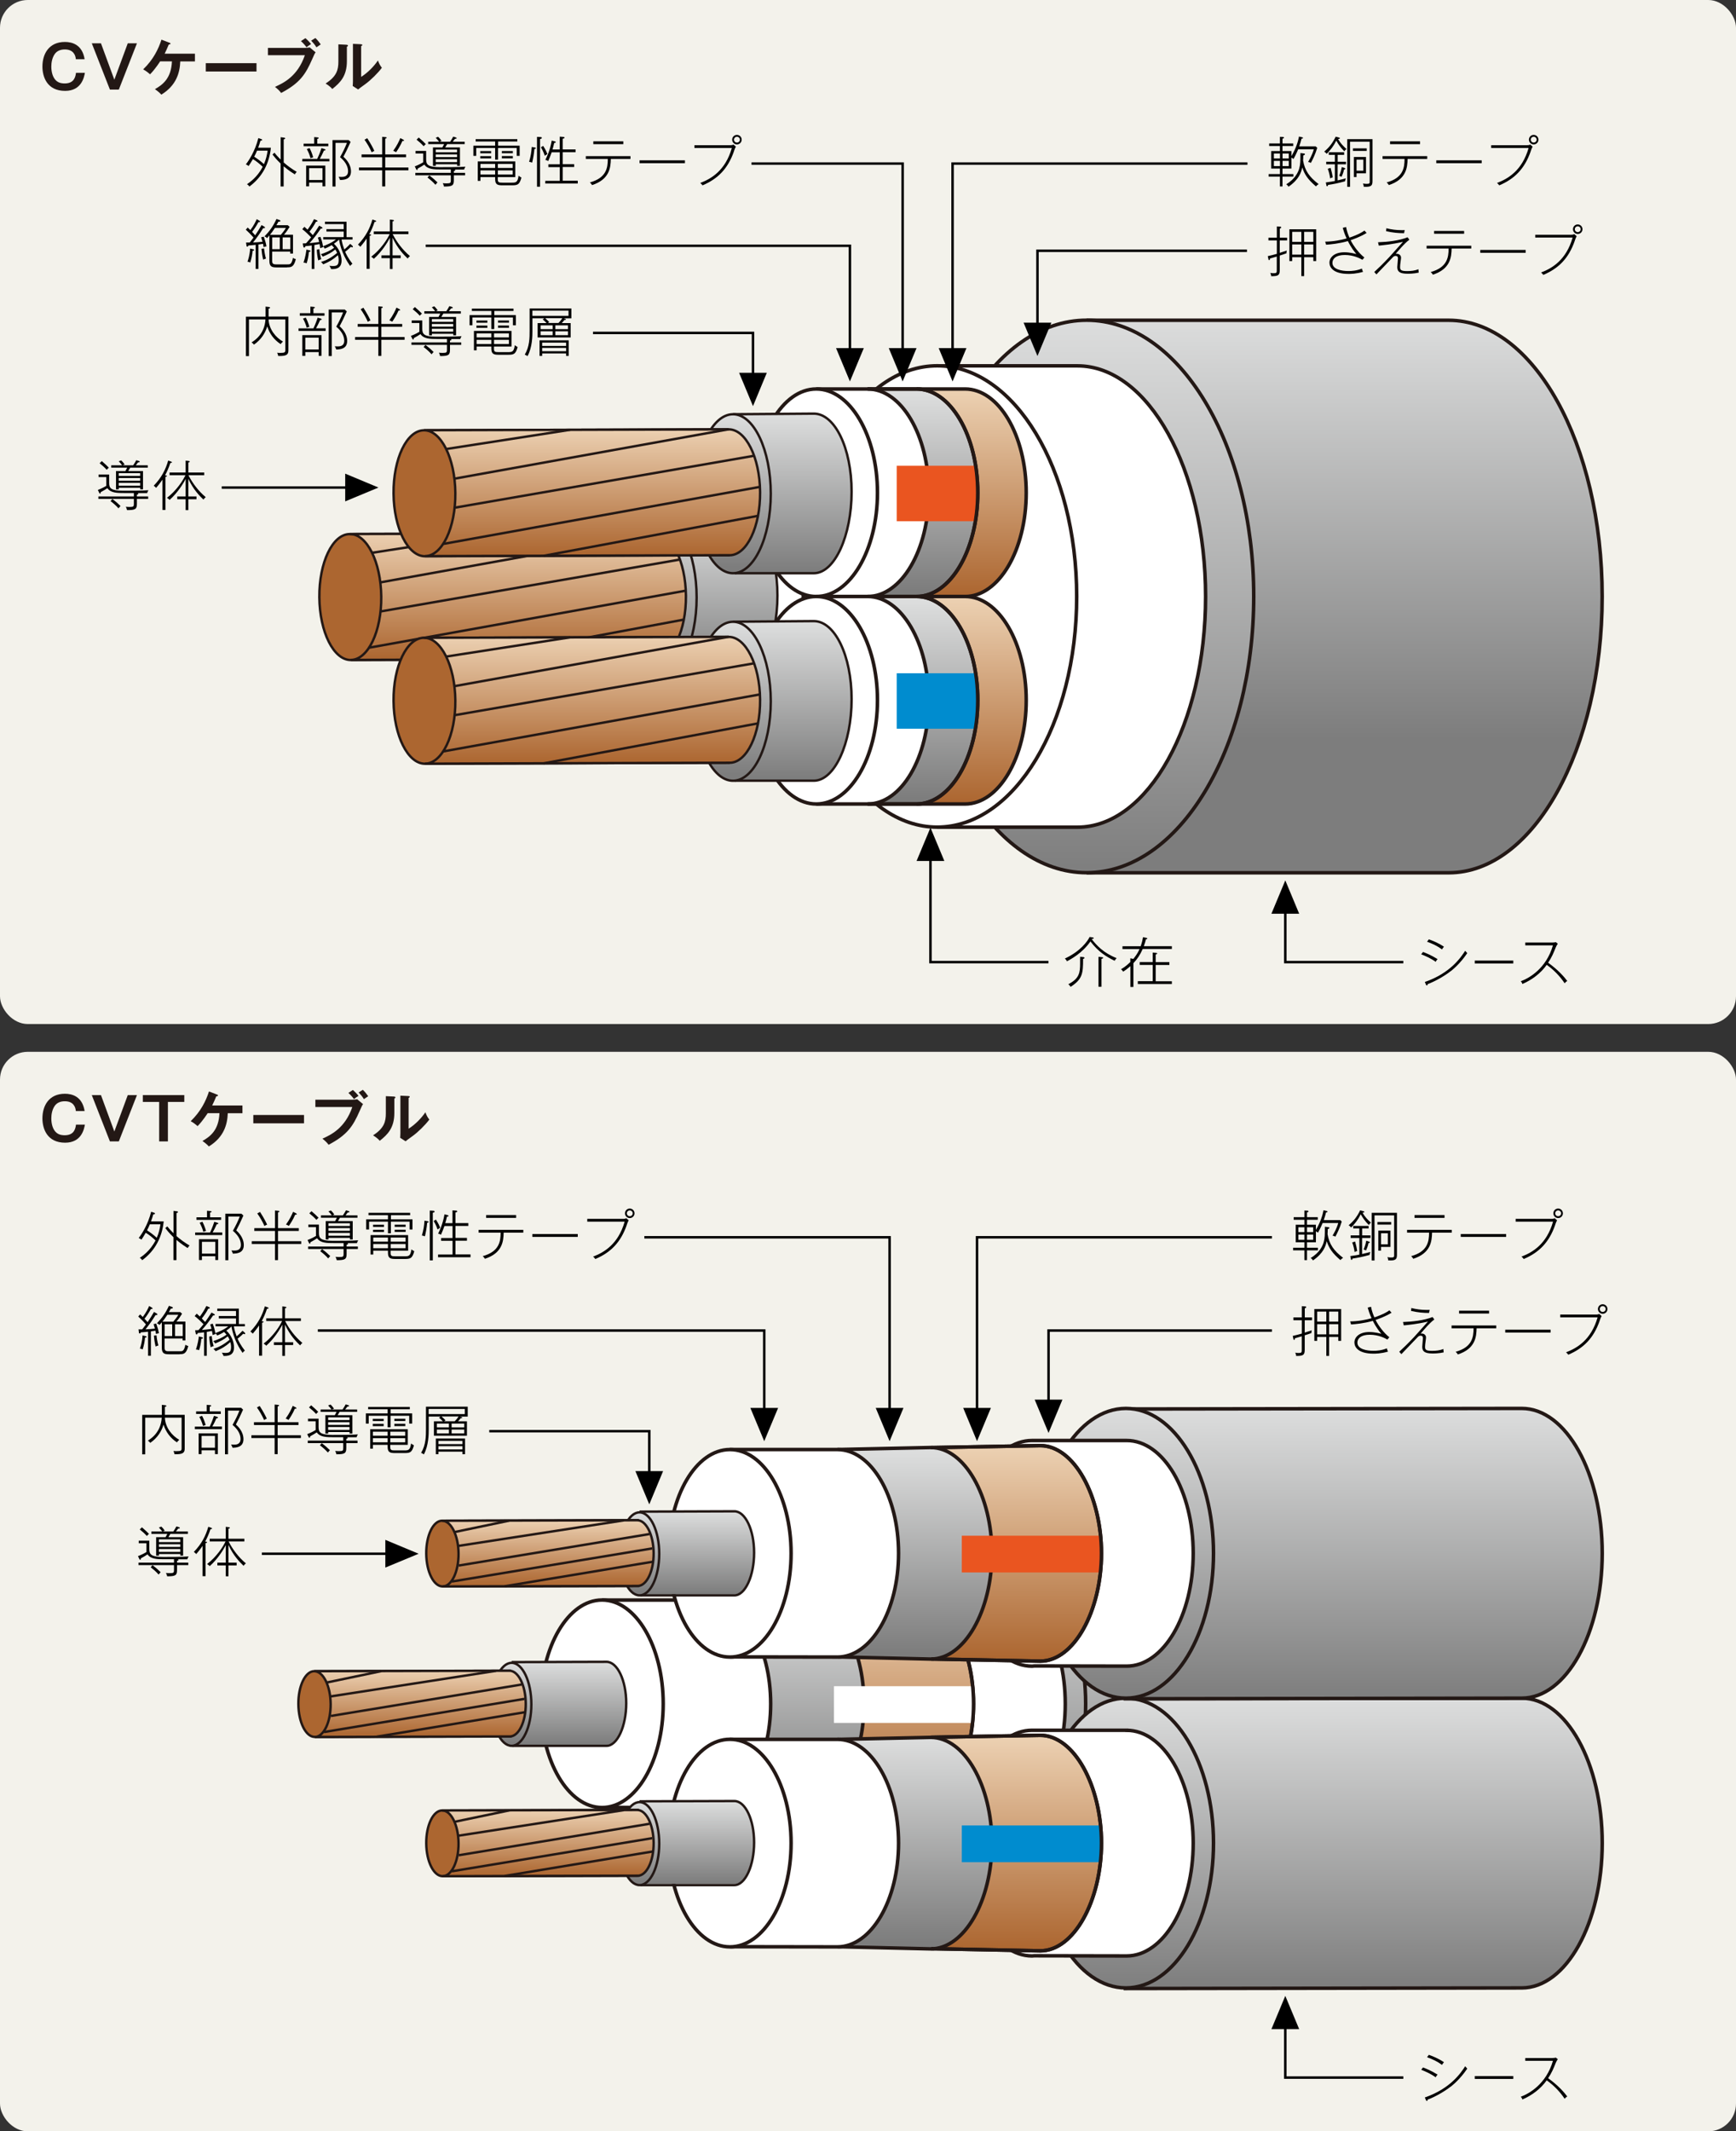 <?xml version="1.0" encoding="UTF-8"?>
<svg id="b" data-name="レイヤー 2" xmlns="http://www.w3.org/2000/svg" width="310.18" height="380.59" xmlns:xlink="http://www.w3.org/1999/xlink" viewBox="0 0 310.18 380.59">
  <rect x="0" y="0" width="310.18" height="380.59" fill="#333333" stroke="none"/>
  <defs>
    <style>
      .ap {
        fill: url(#j);
      }

      .aq {
        fill: url(#p);
      }

      .ar {
        fill: url(#am);
      }

      .as, .at {
        fill: #fff;
      }

      .au {
        fill: url(#e);
      }

      .au, .at, .av, .aw, .ax, .ay, .az, .ba, .bb, .bc, .bd, .be, .bf, .bg, .bh, .bi, .bj, .bk, .bl, .bm {
        stroke: #231815;
      }

      .au, .at, .av, .aw, .ax, .az, .ba, .bb, .bc, .bd, .be, .bf, .bg, .bh, .bi, .bj, .bk, .bl, .bm {
        stroke-width: .63px;
      }

      .bn {
        fill: #f3f2eb;
      }

      .bo {
        fill: url(#r);
      }

      .bp {
        fill: url(#h);
      }

      .bq {
        fill: url(#i);
      }

      .br {
        fill: url(#ah);
      }

      .av {
        fill: url(#ag);
      }

      .aw {
        fill: url(#u);
      }

      .bs {
        fill: url(#q);
      }

      .ax {
        fill: url(#af);
      }

      .bt {
        fill: #ac6630;
      }

      .bu {
        fill: url(#ad);
      }

      .ay {
        stroke-width: .43px;
      }

      .ay, .bb, .bv {
        fill: none;
      }

      .bw {
        fill: url(#ai);
      }

      .az {
        fill: url(#z);
      }

      .ba {
        fill: url(#y);
      }

      .bx {
        fill: url(#v);
      }

      .by {
        fill: #008ccf;
      }

      .bz {
        fill: url(#aj);
      }

      .bc {
        fill: url(#al);
      }

      .bv {
        stroke: #000;
        stroke-miterlimit: 10;
        stroke-width: .44px;
      }

      .ca {
        fill: url(#o);
      }

      .bd {
        fill: url(#aa);
      }

      .cb {
        fill: url(#d);
      }

      .cc {
        fill: url(#x);
      }

      .be {
        fill: url(#m);
      }

      .bf {
        fill: url(#s);
      }

      .cd {
        fill: url(#ae);
      }

      .bg {
        fill: url(#l);
      }

      .bh {
        fill: url(#n);
      }

      .ce {
        fill: #ea5520;
      }

      .bi {
        fill: url(#f);
      }

      .cf {
        fill: url(#an);
      }

      .cg {
        fill: url(#w);
      }

      .ch {
        fill: url(#ao);
      }

      .bj {
        fill: url(#g);
      }

      .ci {
        fill: #231815;
      }

      .bk {
        fill: url(#ak);
      }

      .cj {
        fill: url(#k);
      }

      .bl {
        fill: url(#t);
      }

      .ck {
        fill: url(#ac);
      }

      .bm {
        fill: url(#ab);
      }
    </style>
    <linearGradient id="d" x1="220.68" y1="278.56" x2="220.68" y2="330.4" gradientUnits="userSpaceOnUse">
      <stop offset="0" stop-color="#dcdddd"/>
      <stop offset="1" stop-color="#7d7d7d"/>
    </linearGradient>
    <linearGradient id="e" x1="178.32" y1="278.38" x2="178.32" y2="330.66" xlink:href="#d"/>
    <linearGradient id="f" x1="158.7" y1="285.97" x2="158.7" y2="323.25" gradientUnits="userSpaceOnUse">
      <stop offset="0" stop-color="#ebcfb0"/>
      <stop offset="1" stop-color="#ac6630"/>
    </linearGradient>
    <linearGradient id="g" x1="140.58" y1="285.87" x2="140.58" y2="322.68" xlink:href="#d"/>
    <linearGradient id="h" x1="101.74" y1="296.97" x2="101.74" y2="311.36" xlink:href="#d"/>
    <linearGradient id="i" x1="91.42" y1="297.15" x2="91.42" y2="311.13" xlink:href="#d"/>
    <linearGradient id="j" x1="75.04" y1="298.45" x2="75.04" y2="310.08" xlink:href="#f"/>
    <linearGradient id="k" x1="243.52" y1="303.43" x2="243.52" y2="355.28" xlink:href="#d"/>
    <linearGradient id="l" x1="201.17" y1="303.25" x2="201.17" y2="355.53" xlink:href="#d"/>
    <linearGradient id="m" x1="181.55" y1="310.84" x2="181.55" y2="348.12" xlink:href="#f"/>
    <linearGradient id="n" x1="163.43" y1="310.62" x2="163.43" y2="346.8" xlink:href="#d"/>
    <linearGradient id="o" x1="124.59" y1="321.84" x2="124.59" y2="336.23" xlink:href="#d"/>
    <linearGradient id="p" x1="114.26" y1="322.02" x2="114.26" y2="336" xlink:href="#d"/>
    <linearGradient id="q" x1="97.89" y1="323.32" x2="97.89" y2="334.96" xlink:href="#f"/>
    <linearGradient id="r" x1="243.52" y1="251.69" x2="243.52" y2="303.54" xlink:href="#d"/>
    <linearGradient id="s" x1="201.17" y1="251.51" x2="201.17" y2="303.79" xlink:href="#d"/>
    <linearGradient id="t" x1="181.55" y1="259.1" x2="181.55" y2="296.38" xlink:href="#f"/>
    <linearGradient id="u" x1="163.43" y1="259.53" x2="163.43" y2="295.11" xlink:href="#d"/>
    <linearGradient id="v" x1="124.59" y1="270.09" x2="124.59" y2="284.49" xlink:href="#d"/>
    <linearGradient id="w" x1="114.26" y1="270.28" x2="114.26" y2="284.26" xlink:href="#d"/>
    <linearGradient id="x" x1="97.89" y1="271.58" x2="97.89" y2="283.21" xlink:href="#f"/>
    <linearGradient id="y" x1="240.22" y1="56.69" x2="240.22" y2="132.03" xlink:href="#d"/>
    <linearGradient id="z" x1="194.16" y1="57.19" x2="194.16" y2="156.88" xlink:href="#d"/>
    <linearGradient id="aa" x1="160.31" y1="88.92" x2="160.31" y2="124.81" xlink:href="#f"/>
    <linearGradient id="ab" x1="151.61" y1="89.01" x2="151.61" y2="123.91" xlink:href="#d"/>
    <linearGradient id="ac" x1="128.47" y1="92.92" x2="128.47" y2="120.5" xlink:href="#d"/>
    <linearGradient id="ad" x1="117.72" y1="92.92" x2="117.72" y2="119.71" xlink:href="#d"/>
    <linearGradient id="ae" x1="92.52" y1="95.41" x2="92.52" y2="117.7" xlink:href="#f"/>
    <linearGradient id="af" x1="173.57" y1="70.39" x2="173.57" y2="106.28" xlink:href="#f"/>
    <linearGradient id="ag" x1="164.86" y1="70.48" x2="164.86" y2="105.38" xlink:href="#d"/>
    <linearGradient id="ah" x1="141.73" y1="74.39" x2="141.73" y2="101.97" xlink:href="#d"/>
    <linearGradient id="ai" x1="130.97" y1="74.39" x2="130.97" y2="101.18" xlink:href="#d"/>
    <linearGradient id="aj" x1="105.77" y1="76.88" x2="105.77" y2="99.17" xlink:href="#f"/>
    <linearGradient id="ak" x1="173.57" y1="107.44" x2="173.57" y2="143.34" xlink:href="#f"/>
    <linearGradient id="al" x1="164.86" y1="107.54" x2="164.86" y2="142.44" xlink:href="#d"/>
    <linearGradient id="am" x1="141.73" y1="111.44" x2="141.73" y2="139.02" xlink:href="#d"/>
    <linearGradient id="an" x1="130.97" y1="111.45" x2="130.97" y2="138.23" xlink:href="#d"/>
    <linearGradient id="ao" x1="105.77" y1="113.94" x2="105.77" y2="136.23" xlink:href="#f"/>
  </defs>
  <g id="c" data-name="製作中">
    <g>
      <rect class="bn" width="310.18" height="182.86" rx="4.96" ry="4.96"/>
      <rect class="bn" y="187.82" width="310.18" height="192.77" rx="4.96" ry="4.96"/>
      <g>
        <g>
          <path d="m33.47,278.44h-1.72c.07.02.14.06.14.12s-.11.14-.26.16v.32h2.01v.44h-2.01v.84c0,.96-.21,1.16-1.76,1.16-.06-.27-.13-.43-.22-.6.18.02.35.04.68.04.7,0,.76-.1.76-.54v-.9h-6.34v-.44h6.34v-.61h-1.66c-1.3,0-2.49,0-3.07-.87-.38.25-.63.41-1.2.72,0,.09,0,.25-.11.25-.08,0-.13-.1-.15-.14l-.25-.51c.73-.27,1.35-.63,1.51-.73v-1.57h-1.37v-.46h1.89v1.52c0,.92.33,1.38,2.45,1.38,1.07,0,3.63,0,4.57-.09-.13.23-.16.28-.23.5Zm-7.23-4.16c-.37-.42-.81-.81-1.27-1.17l.39-.38c.64.54.98.89,1.26,1.18-.11.09-.23.17-.38.37Zm2.11,6.89c-.49-.55-.9-.89-1.43-1.3l.33-.37c.62.46,1.04.83,1.46,1.25-.13.12-.23.23-.36.41Zm2.09-7.27c-.1.18-.26.44-.36.6h2.64v3.28h-.5v-.28h-3.82v.28h-.5v-3.28h1.68c.16-.29.25-.46.32-.6h-2.85v-.42h1.95c-.24-.32-.34-.43-.61-.71l.43-.17c.11.1.34.31.62.74-.21.06-.26.09-.36.14h1.89c.22-.32.38-.59.55-.91l.42.12c.12.04.19.08.19.15,0,.1-.1.11-.3.12-.15.21-.23.31-.4.52h2.14v.42h-3.15Zm1.77.98h-3.82v.49h3.82v-.49Zm0,.87h-3.82v.48h3.82v-.48Zm0,.86h-3.82v.51h3.82v-.51Z"/>
          <path d="m37.6,273.08c-.29.9-.67,1.7-.94,2.19.29.05.33.05.33.13,0,.11-.16.13-.26.15v5.9h-.54v-5.41c-.45.67-.86,1.15-1.13,1.47-.08-.09-.18-.22-.42-.39,1.41-1.46,2.14-2.92,2.58-4.49l.48.17c.08.03.19.07.19.14,0,.1-.16.13-.28.12Zm5.92,6.52c-.69-.65-1.82-1.81-2.7-3.71v3.15h1.46v.5h-1.46v1.94h-.48v-1.94h-1.5v-.5h1.5v-3.14c-.42.86-1.49,2.54-2.87,3.76-.1-.12-.22-.23-.47-.37,1.72-1.31,2.89-3.14,3.3-4.04h-2.83v-.48h2.87v-2.13l.48.06c.14.02.25.04.25.12,0,.11-.15.14-.25.15v1.8h2.84v.48h-2.82c.72,1.41,1.77,2.82,3.09,3.92-.21.16-.29.26-.4.43Z"/>
        </g>
        <g>
          <path d="m31.18,259.69c-.04-.27-.12-.44-.19-.59.15.02.29.03.56.03.83,0,.9-.12.9-.52v-5.46h-2.99c.07,1.8,1.32,3.25,2.57,3.96-.24.21-.29.25-.41.45-1.16-.74-2-1.87-2.4-3.17-.36,1.2-1.08,2.36-2.37,3.26-.15-.18-.24-.27-.43-.4.51-.32,2.33-1.45,2.48-4.1h-2.95v6.55h-.54v-7.05h3.51v-1.79l.6.07s.21.03.21.13c0,.12-.19.14-.27.15v1.43h3.54v6.07c0,.83-.51.99-1.81.97Z"/>
          <path d="m34.81,255.21v-.46h2.66c.44-.92.67-1.65.76-1.92l.58.18c.06.02.14.06.14.12,0,.13-.15.13-.27.12-.32.68-.49,1.06-.75,1.49h1.72v.46h-4.85Zm.23-2.72v-.46h1.89v-1.17l.55.05c.14,0,.25.03.25.12,0,.07-.06.12-.26.15v.85h1.98v.46h-4.42Zm3.37,7.17v-.68h-2.39v.68h-.53v-3.71h3.43v3.71h-.52Zm-2.13-5.02c-.19-.69-.46-1.27-.67-1.63l.49-.19c.21.39.42.87.65,1.65-.2.04-.32.09-.47.16Zm2.13,1.77h-2.39v2.11h2.39v-2.11Zm3.14,2.11c-.05-.14-.1-.31-.26-.57.34.02.48.02.53.02.34,0,1.16-.02,1.16-1.01,0-.53-.18-1.47-1.43-2.52.55-.98.87-1.64,1.23-2.55h-2.04v7.8h-.54v-8.3h2.88l.35.33c-.52,1.18-.89,1.92-1.28,2.65.32.29,1.35,1.24,1.35,2.62,0,1.47-1.3,1.51-1.94,1.53Z"/>
          <path d="m49.61,256.79v2.88h-.54v-2.88h-4.15v-.5h4.15v-1.83h-3.69v-.5h3.69v-3.15l.54.05c.1,0,.25.02.25.12,0,.12-.17.14-.25.15v2.83h3.72v.5h-3.72v1.83h4.15v.5h-4.15Zm-2.41-3.2c-.41-.91-.8-1.56-1.29-2.26l.49-.27c.69,1.08,1.05,1.79,1.27,2.27-.23.07-.36.15-.47.26Zm5.49-2.05c-.4.94-.95,1.75-1.14,2.02-.19-.13-.34-.19-.51-.25.67-.92,1.03-1.7,1.27-2.27l.48.25c.08.04.18.1.18.17,0,.12-.16.1-.29.08Z"/>
          <path d="m63.71,256.65h-1.72c.07.02.14.06.14.12s-.11.14-.26.16v.32h2.01v.44h-2.01v.84c0,.96-.21,1.16-1.76,1.16-.06-.27-.13-.43-.22-.6.18.02.35.04.68.04.7,0,.76-.1.76-.54v-.9h-6.34v-.44h6.34v-.61h-1.66c-1.3,0-2.49,0-3.07-.87-.38.25-.63.41-1.2.72,0,.09,0,.25-.11.25-.08,0-.13-.1-.15-.14l-.25-.51c.73-.27,1.35-.63,1.51-.73v-1.57h-1.37v-.46h1.89v1.52c0,.92.33,1.38,2.45,1.38,1.07,0,3.63,0,4.57-.09-.13.23-.16.28-.23.5Zm-7.23-4.16c-.38-.42-.81-.81-1.27-1.17l.39-.38c.64.54.98.89,1.26,1.18-.11.09-.23.17-.38.37Zm2.11,6.89c-.49-.55-.9-.89-1.43-1.3l.33-.37c.62.46,1.04.83,1.46,1.25-.13.12-.23.23-.36.41Zm2.09-7.27c-.1.18-.26.44-.36.6h2.64v3.28h-.5v-.28h-3.82v.28h-.5v-3.28h1.68c.16-.29.25-.46.32-.6h-2.85v-.42h1.95c-.24-.32-.34-.43-.61-.71l.43-.17c.11.1.34.31.62.74-.21.06-.26.09-.36.14h1.89c.22-.32.38-.59.55-.91l.42.12c.12.04.19.08.19.15,0,.1-.1.11-.3.12-.15.21-.23.31-.4.52h2.14v.42h-3.15Zm1.77.98h-3.82v.49h3.82v-.49Zm0,.87h-3.82v.48h3.82v-.48Zm0,.86h-3.82v.51h3.82v-.51Z"/>
          <path d="m73.12,254.21v-1.4h-3.34v2.07h-.52v-2.07h-3.38v1.4h-.51v-1.82h3.89v-.74h-3.48v-.42h7.44v.42h-3.43v.74h3.85v1.82h-.51Zm-1,5.26h-1.53c-.92,0-1.33-.13-1.33-1.13v-.34h-2.63v.68h-.48v-3.47h6.71v2.79h-3.13v.43c0,.52.22.57.84.57h1.58c.8,0,1.13,0,1.3-1.24.14.12.32.23.51.33-.37,1.38-.78,1.38-1.85,1.38Zm-5.52-5.72v-.39h1.95v.39h-1.95Zm0,.91v-.4h1.95v.4h-1.95Zm2.66.99h-2.63v.72h2.63v-.72Zm0,1.16h-2.63v.74h2.63v-.74Zm3.14-1.16h-2.66v.72h2.66v-.72Zm0,1.16h-2.66v.74h2.66v-.74Zm-1.94-3.07v-.39h1.96v.39h-1.96Zm0,.91v-.4h1.96v.4h-1.96Z"/>
          <path d="m82.07,252.94l.32.08c.12.03.19.07.19.13,0,.08-.07.1-.27.1-.2.26-.3.36-.47.55h1.59v2.57h-5.9v-2.57h1.6c-.33-.35-.51-.51-.69-.65l.3-.2h-2.14v2.35c0,.7,0,2.83-.87,4.41-.2-.15-.28-.2-.49-.27.87-1.44.87-3,.87-4.29v-3.96h7.46v1.77h-1.48Zm.98-1.35h-6.46v.92h6.46v-.92Zm-.43,8.08v-.45h-4.28v.45h-.47v-2.79h5.22v2.79h-.47Zm-2.41-5.46h-2.15v.68h2.15v-.68Zm0,1.06h-2.15v.69h2.15v-.69Zm2.41,2.02h-4.28v.59h4.28v-.59Zm0,.95h-4.28v.58h4.28v-.58Zm-3.73-5.3c.38.32.62.58.71.69l-.25.16h1.9c.29-.29.48-.52.69-.86h-3.05Zm4.06,1.27h-2.26v.68h2.26v-.68Zm0,1.06h-2.26v.69h2.26v-.69Z"/>
        </g>
        <g>
          <path d="m25.41,225.04c-.16-.26-.28-.34-.44-.42.42-.29,1.85-1.22,2.82-3.12-.64-.6-1.13-.99-1.75-1.37-.32.56-.57.93-.77,1.24-.14-.12-.3-.23-.49-.3.45-.56,1.64-2.31,2.23-4.69l.48.16c.13.04.2.08.2.15,0,.12-.11.15-.3.15-.15.54-.2.66-.41,1.26h2.27c-.29,2.8-1.51,5.21-3.84,6.93Zm1.37-6.43c-.15.37-.29.67-.51,1.09.58.38,1.14.78,1.74,1.33.39-.88.55-1.67.66-2.41h-1.89Zm6.74,4.25c-.39-.25-1.08-.68-1.99-1.45v3.61h-.54v-4.1c-.74-.7-1.18-1.26-1.45-1.61l.35-.32c.16.21.44.56,1.11,1.23v-4l.6.08c.06,0,.2.03.2.13,0,.1-.08.13-.26.18v4.12c.71.63,1.5,1.19,2.33,1.68-.16.16-.19.2-.34.44Z"/>
          <path d="m34.87,220.55v-.46h2.66c.44-.92.67-1.65.76-1.92l.58.18c.06.02.14.06.14.12,0,.13-.15.13-.27.12-.32.68-.49,1.06-.75,1.49h1.72v.46h-4.85Zm.23-2.72v-.46h1.89v-1.17l.55.05c.14,0,.25.03.25.12,0,.07-.06.12-.26.15v.85h1.98v.46h-4.42Zm3.37,7.17v-.68h-2.39v.68h-.53v-3.71h3.43v3.71h-.52Zm-2.13-5.02c-.19-.69-.46-1.27-.67-1.63l.49-.19c.21.39.42.87.65,1.65-.2.04-.32.09-.47.16Zm2.13,1.77h-2.39v2.11h2.39v-2.11Zm3.14,2.11c-.05-.14-.1-.31-.26-.57.34.02.48.02.53.02.34,0,1.16-.02,1.16-1.01,0-.53-.18-1.47-1.43-2.52.55-.98.87-1.64,1.23-2.55h-2.04v7.8h-.54v-8.3h2.88l.35.33c-.52,1.18-.89,1.92-1.28,2.65.32.29,1.35,1.24,1.35,2.62,0,1.47-1.3,1.51-1.94,1.53Z"/>
          <path d="m49.67,222.14v2.88h-.54v-2.88h-4.15v-.5h4.15v-1.83h-3.69v-.5h3.69v-3.15l.54.05c.1,0,.25.02.25.12,0,.12-.17.14-.25.15v2.83h3.72v.5h-3.72v1.83h4.15v.5h-4.15Zm-2.41-3.2c-.41-.91-.8-1.56-1.29-2.26l.49-.27c.69,1.08,1.05,1.79,1.27,2.27-.23.07-.36.15-.47.26Zm5.49-2.05c-.4.94-.95,1.75-1.14,2.02-.19-.13-.34-.19-.51-.25.67-.92,1.03-1.7,1.27-2.27l.48.25c.08.04.18.1.18.17,0,.12-.16.1-.29.08Z"/>
          <path d="m63.77,221.99h-1.72c.07.02.14.06.14.12s-.11.14-.26.16v.32h2.01v.44h-2.01v.84c0,.96-.21,1.16-1.76,1.16-.06-.27-.13-.43-.22-.6.18.02.35.04.68.04.7,0,.76-.1.76-.54v-.9h-6.34v-.44h6.34v-.61h-1.66c-1.3,0-2.49,0-3.07-.87-.38.25-.63.41-1.2.72,0,.09,0,.25-.11.25-.08,0-.13-.1-.15-.14l-.25-.51c.73-.27,1.35-.63,1.51-.73v-1.57h-1.37v-.46h1.89v1.52c0,.92.33,1.38,2.45,1.38,1.07,0,3.63,0,4.57-.09-.13.23-.16.28-.23.5Zm-7.23-4.16c-.38-.42-.81-.81-1.27-1.17l.39-.38c.64.54.98.89,1.26,1.18-.11.09-.23.17-.38.37Zm2.11,6.89c-.49-.55-.9-.89-1.43-1.3l.33-.37c.62.46,1.04.83,1.46,1.25-.13.12-.23.23-.36.41Zm2.09-7.27c-.1.18-.26.44-.36.6h2.64v3.28h-.5v-.28h-3.82v.28h-.5v-3.28h1.68c.16-.29.25-.46.32-.6h-2.85v-.42h1.95c-.24-.32-.34-.43-.61-.71l.43-.17c.11.1.34.31.62.74-.21.06-.26.09-.36.14h1.89c.22-.32.38-.59.55-.91l.42.12c.12.04.19.08.19.15,0,.1-.1.11-.3.12-.15.21-.23.31-.4.52h2.14v.42h-3.15Zm1.77.98h-3.82v.49h3.82v-.49Zm0,.87h-3.82v.48h3.82v-.48Zm0,.86h-3.82v.51h3.82v-.51Z"/>
          <path d="m73.18,219.55v-1.4h-3.34v2.07h-.52v-2.07h-3.38v1.4h-.51v-1.82h3.89v-.74h-3.48v-.42h7.44v.42h-3.43v.74h3.85v1.82h-.51Zm-1,5.26h-1.53c-.92,0-1.33-.13-1.33-1.13v-.34h-2.63v.68h-.48v-3.47h6.71v2.79h-3.13v.43c0,.52.22.57.84.57h1.58c.8,0,1.13,0,1.3-1.24.14.12.32.23.51.33-.37,1.38-.78,1.38-1.85,1.38Zm-5.52-5.72v-.39h1.95v.39h-1.95Zm0,.91v-.4h1.95v.4h-1.95Zm2.66.99h-2.63v.72h2.63v-.72Zm0,1.16h-2.63v.74h2.63v-.74Zm3.14-1.16h-2.66v.72h2.66v-.72Zm0,1.16h-2.66v.74h2.66v-.74Zm-1.94-3.07v-.39h1.96v.39h-1.96Zm0,.91v-.4h1.96v.4h-1.96Z"/>
          <path d="m76.32,218.35c-.08.95-.24,1.74-.4,2.42-.12-.05-.29-.12-.54-.15.31-1.03.4-1.74.47-2.65l.49.09c.17.03.24.05.24.13,0,.12-.18.14-.26.15Zm1.01-1.79v8.51h-.54v-8.9l.61.03c.1,0,.25.02.25.16s-.22.18-.32.19Zm.85,2.98c-.27-.81-.54-1.24-.69-1.51l.4-.25c.47.73.65,1.18.76,1.45l-.47.31Zm.09,4.98v-.5h2.59v-2.45h-2.04v-.5h2.04v-2.14h-1.45c-.3.82-.35.95-.62,1.56-.19-.12-.33-.17-.51-.21.17-.33.84-1.64,1.14-3.45l.52.14c.12.03.2.06.2.15,0,.12-.22.13-.28.13-.11.53-.24.97-.31,1.17h1.3v-2.29l.67.05c.08,0,.18.05.18.14,0,.13-.18.16-.32.17v1.92h2.3v.5h-2.3v2.14h2.05v.5h-2.05v2.45h2.69v.5h-5.82Z"/>
          <path d="m89.99,220.11c-.03,1.54-.23,3.66-3.35,4.67-.13-.22-.21-.31-.39-.47,2.94-.82,3.2-2.6,3.2-4.2h-3.93v-.5h7.98v.5h-3.52Zm-3.13-2.64v-.5h5.36v.5h-5.36Z"/>
          <path d="m95.12,220.87v-.51h8.11v.51h-8.11Z"/>
          <path d="m112,218.71c-1.09,3.17-2.92,4.96-5.63,6.11-.14-.2-.2-.26-.4-.43,1.93-.73,4.49-2.2,5.64-6.24h-6.68v-.5h6.27c.42,0,.52-.03.7-.12l.43.38c-.13.21-.2.41-.34.8Zm.52-1.2c-.46,0-.85-.37-.85-.85s.38-.85.85-.85.85.37.85.85-.38.85-.85.85Zm0-1.37c-.28,0-.52.23-.52.52s.23.52.52.52.53-.23.53-.52-.24-.52-.53-.52Z"/>
        </g>
        <g>
          <path d="m27.87,238.18c-.04-.29-.06-.4-.09-.56-.14.02-.72.11-.82.12v4.36h-.5v-4.3c-.69.08-.94.09-1.28.11-.06.12-.11.21-.22.21-.12,0-.13-.11-.14-.18l-.07-.56c.36,0,.47,0,.66,0,.12-.14.45-.59.67-.88-.55-.63-1.04-1.1-1.38-1.41l.34-.38c.24.23.36.35.47.46.63-.83.94-1.51,1.14-1.96l.49.29c.08.05.12.09.12.13,0,.15-.21.12-.3.11-.37.68-.71,1.19-1.14,1.75.31.32.43.46.55.61.38-.57.64-.94,1.15-1.83l.46.27c.06.03.14.08.14.17,0,.08-.07.12-.17.12-.06,0-.1,0-.15-.02-.6.99-1.24,1.86-1.81,2.57.54-.02,1.15-.07,1.69-.13-.09-.32-.16-.56-.24-.8l.47-.11c.25.71.39,1.19.48,1.73-.06,0-.38.09-.54.14Zm-1.96.68c-.06.75-.2,1.38-.42,2.1-.16-.09-.3-.12-.49-.14.11-.29.42-1.25.47-2.36l.54.13c.08.02.18.05.18.13,0,.11-.09.12-.28.13Zm1.89,1.59c-.2-.88-.26-1.48-.3-1.95l.46-.06c.06.61.15,1.13.34,1.82-.22.05-.34.1-.5.19Zm4.3,1.38h-1.84c-.86,0-1.35-.09-1.35-1.19v-4.52c-.17.2-.26.31-.41.47-.15-.14-.28-.22-.46-.3.87-.88,1.55-1.81,2.14-3.11l.54.19c.11.04.16.08.16.15,0,.13-.16.16-.36.15-.18.35-.27.49-.36.63h2.05l.32.29c-.39.63-.53.84-1.01,1.4h1.61v3.37h-.5v-.35h-3.22v1.55c0,.4,0,.73.64.73h2.13c.43,0,.71,0,.95-1.18.1.09.24.2.51.23-.35,1.47-.88,1.47-1.55,1.47Zm-2.2-7.05c-.34.53-.63.92-.88,1.23h1.94c.4-.46.64-.79.9-1.23h-1.96Zm.87,1.69h-1.35v2.1h1.35v-2.1Zm1.88,0h-1.37v2.1h1.37v-2.1Z"/>
          <path d="m43.65,238.22c-.06,0-.12-.03-.19-.06-.43.44-.82.74-1.01.88.15.36.53,1.16,1.3,2.14-.2.14-.3.24-.41.4-.5-.73-1.61-2.42-1.98-4.73-.15.15-.38.38-.92.75.97.89,1.37,2.09,1.37,3.01,0,1.53-1.21,1.53-1.87,1.52-.03-.1-.07-.23-.3-.59.14.02.31.05.63.05.69,0,1.02-.16,1.02-1.07,0-.33-.06-.62-.13-.87-.86.77-1.53,1.17-2.63,1.63-.16-.21-.25-.31-.4-.42.95-.29,1.78-.71,2.89-1.62-.12-.28-.23-.46-.33-.61-.73.61-1.4.92-2.24,1.27-.11-.17-.19-.29-.35-.42.87-.28,1.65-.61,2.38-1.15-.2-.25-.35-.38-.44-.48-.57.35-.94.51-1.23.63-.07-.11-.13-.24-.33-.4,0,.04.01.1.02.15-.21.04-.33.09-.5.17-.05-.33-.08-.53-.13-.74-.5.11-.73.13-.93.17v4.28h-.48v-4.2c-.55.08-.88.11-1.14.12-.02.09-.04.26-.19.26-.09,0-.14-.07-.16-.17l-.11-.57c.28,0,.44-.02.6-.03.52-.58.78-.9.9-1.06-.5-.51-1.01-1.02-1.58-1.45l.37-.43c.14.13.29.26.56.51.44-.59.83-1.21,1.16-1.88l.5.21c.08.03.12.08.12.14,0,.14-.21.12-.27.11-.37.71-.72,1.21-1.16,1.77.32.33.46.48.59.63.33-.43.77-1.12,1.14-1.69l.46.25c.06.03.13.1.13.16,0,.06-.07.1-.14.1-.03,0-.05,0-.16,0-.71,1.04-1.18,1.67-2.01,2.6.12,0,.8-.06,1.72-.19-.09-.37-.16-.6-.24-.8l.46-.13c.24.63.36,1.09.46,1.68.47-.17,1.57-.59,2.31-1.21h-2.27v-.42h3.66v-.99h-3.08v-.43h3.08v-.9h-3.35v-.42h3.86v2.75h1.07v.42h-1.97c.14.78.33,1.32.5,1.78.53-.44.82-.76,1.05-1l.37.31s.11.12.11.2c0,.1-.09.11-.14.11Zm-7.68.83c-.07.88-.24,1.52-.4,2.05-.11-.05-.29-.11-.56-.12.35-1.05.46-1.85.52-2.33l.49.12c.11.03.24.05.24.15,0,.14-.22.14-.29.13Zm1.67,1.53c-.18-.81-.23-1.37-.25-1.91l.44-.1c.07.72.17,1.21.35,1.8-.23.05-.37.11-.54.21Z"/>
          <path d="m47.7,233.72c-.29.9-.67,1.7-.94,2.19.29.05.33.05.33.13,0,.11-.16.13-.26.15v5.9h-.54v-5.41c-.45.67-.86,1.15-1.13,1.47-.08-.09-.18-.22-.42-.39,1.41-1.46,2.14-2.92,2.58-4.49l.48.17c.08.03.19.07.19.14,0,.1-.16.13-.28.12Zm5.92,6.52c-.69-.65-1.82-1.81-2.7-3.71v3.15h1.46v.5h-1.46v1.94h-.48v-1.94h-1.5v-.5h1.5v-3.14c-.42.86-1.49,2.54-2.87,3.76-.1-.12-.22-.23-.47-.37,1.72-1.31,2.89-3.14,3.3-4.04h-2.83v-.48h2.87v-2.13l.48.06c.14.02.25.04.25.12,0,.11-.15.14-.25.15v1.8h2.84v.48h-2.82c.72,1.41,1.77,2.82,3.09,3.92-.21.16-.29.26-.4.43Z"/>
        </g>
        <g>
          <path d="m238.59,220.84c-.14-.11-.27-.16-.5-.19.22-.36.76-1.28,1.02-2.26h-2.79c-.36.87-.67,1.44-.83,1.73-.06-.05-.17-.15-.37-.25v1.96h-1.59v.98h1.95v.46h-1.95v1.75h-.46v-1.75h-2.02v-.46h2.02v-.98h-1.56v-3.13h1.56v-.89h-1.92v-.46h1.92v-1.19l.54.03s.19,0,.19.14c0,.12-.19.14-.27.15v.87h1.92v.46h-1.92v.89h1.59v.93c.9-1.56,1.2-2.7,1.36-3.52l.56.13c.1.02.15.06.15.12,0,.12-.13.12-.26.13-.1.41-.21.83-.41,1.38h2.94l.28.26c-.38,1.22-.82,2.1-1.14,2.69Zm-5.52-1.69h-1.09v.87h1.09v-.87Zm0,1.31h-1.09v.93h1.09v-.93Zm1.57-1.31h-1.11v.87h1.11v-.87Zm0,1.31h-1.11v.93h1.11v-.93Zm4.87,4.56c-1.49-1.27-2.05-2.15-2.46-3.39-.17.84-.56,2.14-2.45,3.44-.16-.24-.31-.37-.41-.44,1.63-.95,2.16-2.24,2.32-2.81.22-.78.21-1.32.21-2.76l.62.08c.09,0,.19.02.19.13s-.15.17-.3.22c0,.27,0,.53-.03.89.3,1.82,1.14,2.98,2.78,4.23-.21.12-.33.22-.47.39Z"/>
          <path d="m244.57,218.74c-.69-.68-1.11-1.32-1.44-1.91-.51,1.03-1.03,1.66-1.71,2.36-.17-.19-.29-.3-.45-.4.91-.75,1.53-1.57,2.05-2.66l.63.16s.12.04.12.11c0,.1-.08.12-.32.16.42.73.85,1.18,1.51,1.78-.23.15-.32.28-.39.41Zm-1.2,2.31v2.88c.79-.17,1.1-.27,1.48-.37-.03.06-.12.3-.14.53-1.26.35-2.09.51-3.06.65-.03.17-.07.24-.16.24-.07,0-.11-.07-.12-.16l-.11-.52c.85-.11,1.35-.2,1.62-.26v-2.98h-1.55v-.46h1.55v-1.23h-1.09v-.46h2.74v.46h-1.15v1.23h1.49v.46h-1.49Zm-1.33,2.53c-.09-.6-.2-1.11-.43-1.72l.51-.16c.2.72.26,1.02.38,1.69-.2.04-.3.09-.45.19Zm2.48-1.6c-.12.57-.31,1.01-.45,1.32-.14-.1-.25-.14-.43-.17.32-.72.43-1.34.48-1.58l.5.17c.06.02.13.05.13.12,0,.12-.14.13-.23.13Zm3.88,3.09h-.36c0-.18-.06-.39-.14-.59.26.07.65.07.69.07.51,0,.51-.12.51-.43v-7.09h-3.51v8.05h-.5v-8.51h4.51v7.39c0,.77-.08,1.12-1.2,1.12Zm-2.29-6.4v-.46h2.46v.46h-2.46Zm.64,3.99v.67h-.48v-3.58h2.17v2.91h-1.69Zm1.22-2.44h-1.22v1.98h1.22v-1.98Z"/>
          <path d="m255.87,220.11c-.03,1.54-.23,3.66-3.35,4.67-.13-.22-.21-.31-.38-.47,2.94-.82,3.2-2.6,3.2-4.2h-3.93v-.5h7.98v.5h-3.52Zm-3.13-2.64v-.5h5.36v.5h-5.36Z"/>
          <path d="m261,220.87v-.51h8.11v.51h-8.11Z"/>
          <path d="m277.88,218.71c-1.09,3.17-2.92,4.96-5.63,6.11-.14-.2-.2-.26-.4-.43,1.93-.73,4.49-2.2,5.64-6.24h-6.68v-.5h6.27c.42,0,.52-.03.7-.12l.43.38c-.13.21-.2.41-.34.8Zm.52-1.2c-.46,0-.85-.37-.85-.85s.38-.85.85-.85.85.37.85.85-.37.85-.85.85Zm0-1.37c-.28,0-.52.23-.52.52s.23.52.52.52.53-.23.53-.52-.24-.52-.53-.52Z"/>
        </g>
        <g>
          <path d="m233.12,235.74v2.22c.56-.17.93-.3,1.26-.41-.05.17-.07.32-.06.49-.29.11-1,.35-1.2.4v2.62c0,.95-.34,1.07-1.53,1.07,0-.23-.1-.45-.16-.59.21.05.4.06.6.06.56,0,.56-.12.56-.57v-2.41c-.5.14-.64.18-1.22.35,0,.06,0,.29-.15.29-.1,0-.12-.12-.13-.22l-.11-.49c.56-.12,1.13-.27,1.62-.41v-2.39h-1.5v-.5h1.5v-2.01l.64.05c.08,0,.14.06.14.13,0,.14-.15.17-.25.19v1.64h1.3v.5h-1.3Zm6,3.69v-.69h-1.64v3.38h-.5v-3.38h-1.64v.69h-.5v-5.68h4.79v5.68h-.5Zm-2.14-5.22h-1.64v1.79h1.64v-1.79Zm0,2.25h-1.64v1.82h1.64v-1.82Zm2.14-2.25h-1.64v1.79h1.64v-1.79Zm0,2.25h-1.64v1.82h1.64v-1.82Z"/>
          <path d="m245.79,235.72c.49,1,1.5,2.34,2.45,3.07l-.35.41c-.39-.22-1.55-.86-3.15-.86s-2.21.68-2.21,1.41c0,1.18,1.68,1.46,2.86,1.46.6,0,1.45-.05,2.41-.44.03.22.09.35.2.58-1.23.37-2.27.37-2.59.37-2.77,0-3.41-1.2-3.41-2,0-.89.8-1.86,2.67-1.86.95,0,1.81.23,2.14.32-.32-.38-.91-1.1-1.52-2.32-1.57.46-3.12.59-3.89.65l-.16-.55c1.4,0,2.88-.29,3.83-.57-.36-.75-.56-1.4-.7-1.89l.6-.15c.12.75.42,1.5.6,1.89.16-.05,1.72-.55,2.69-1.26.11.14.23.29.38.42-1.04.68-2.52,1.18-2.88,1.31Z"/>
          <path d="m255.98,241.69c-1.52,0-1.86-.44-1.86-1.21,0-.23.12-1.28.12-1.49,0-.18,0-.48-.43-.48-.2,0-.36.1-.51.26-.46.48-2.49,2.61-2.91,3.04l-.38-.43c.73-.68,1.43-1.33,2.69-2.67.4-.42,2.09-2.35,2.44-2.72-1.97.47-3.93.64-4.32.68l-.14-.6c1.64-.05,3.78-.28,5.28-.89l.32.44c-.85.59-2.21,2.24-2.47,2.55.08-.03.12-.04.23-.04.43,0,.75.3.75.68,0,.12,0,.18-.08.73-.06.41-.09.71-.09.97,0,.49.14.71,1.25.71.69,0,1.39-.07,2.03-.33.01.21.02.39.05.6-.85.2-1.77.2-1.99.2Zm-.65-7.24c-.99,0-1.98-.08-3.21-.36l.05-.52c.88.22,1.78.34,2.69.34.26,0,.43,0,.58-.02-.04.16-.09.42-.11.56Z"/>
          <path d="m263.83,237.19c-.03,1.54-.23,3.66-3.35,4.67-.13-.22-.21-.31-.39-.47,2.94-.82,3.2-2.6,3.2-4.2h-3.93v-.5h7.98v.5h-3.52Zm-3.13-2.64v-.5h5.36v.5h-5.36Z"/>
          <path d="m268.95,237.95v-.51h8.11v.51h-8.11Z"/>
          <path d="m285.84,235.8c-1.09,3.17-2.92,4.96-5.63,6.11-.14-.2-.2-.26-.4-.43,1.93-.73,4.49-2.2,5.64-6.24h-6.68v-.5h6.27c.42,0,.52-.03.7-.12l.43.38c-.13.21-.2.41-.34.8Zm.52-1.2c-.46,0-.85-.37-.85-.85s.38-.85.85-.85.85.37.85.85-.38.85-.85.85Zm0-1.37c-.28,0-.52.23-.52.52s.23.52.52.52.53-.23.53-.52-.24-.52-.53-.52Z"/>
        </g>
        <g>
          <g>
            <path class="cb" d="m177.92,330.22l71.13-.1c7.94,0,14.38-11.58,14.38-25.87s-6.44-25.87-14.38-25.87l-70.72.1"/>
            <path class="bb" d="m177.92,330.22l71.13-.1c7.94,0,14.38-11.58,14.38-25.87s-6.44-25.87-14.38-25.87l-70.72.1"/>
            <path class="au" d="m193.98,304.24c0,14.29-7.01,25.87-15.65,25.87s-15.65-11.58-15.65-25.87,7.01-25.87,15.65-25.87,15.65,11.58,15.65,25.87Z"/>
            <path class="at" d="m178.46,284.1h-16.87s-.03,0-.05,0c-6.57,0-11.88,9.02-11.88,20.15s5.32,20.16,11.88,20.16c.14,0,.27-.03.4-.03,2.54,0,16.43.03,16.51.03,6.57,0,11.89-9.02,11.89-20.15s-5.32-20.15-11.89-20.15Z"/>
            <path class="bi" d="m143.54,323.1s19.39.39,19.48.39c6.04,0,10.93-9.01,10.93-19.24s-4.89-19.24-10.93-19.24l-19.56.36"/>
            <path class="bj" d="m126.86,322.75s16.51.39,16.59.39c6.04,0,10.93-8.65,10.93-18.89s-4.89-18.88-10.93-18.88l-16.68.36"/>
            <path class="at" d="m107.66,322.75s19.03.03,19.11.03c6.04,0,10.93-8.29,10.93-18.53s-4.89-18.53-10.93-18.53h-19.2"/>
            <path class="at" d="m118.5,304.24c0,10.24-4.89,18.53-10.93,18.53s-10.93-8.29-10.93-18.53,4.89-18.53,10.93-18.53,10.93,8.29,10.93,18.53Z"/>
            <g>
              <path class="bp" d="m91.58,311.56h16.79c1.94,0,3.52-3.32,3.52-7.41s-1.58-7.4-3.52-7.4l-16.63.05"/>
              <path class="ay" d="m91.58,311.75h16.79c1.94,0,3.52-3.51,3.52-7.6s-1.58-7.4-3.52-7.4l-16.95.05"/>
              <path class="bq" d="m94.94,304.34c0,4.09-1.58,7.41-3.52,7.41s-3.52-3.32-3.52-7.41,1.58-7.41,3.52-7.41,3.52,3.32,3.52,7.41"/>
              <path class="ay" d="m94.94,304.34c0,4.09-1.58,7.41-3.52,7.41s-3.52-3.32-3.52-7.41,1.58-7.41,3.52-7.41,3.52,3.32,3.52,7.41Z"/>
            </g>
            <g>
              <path class="bt" d="m91.31,298.33l-35.17.09c-1.59.01-2.86,2.65-2.83,5.89.03,3.24,1.34,5.86,2.93,5.85l35.17-.09"/>
              <path class="ay" d="m91.31,298.33l-35.17.09c-1.59.01-2.86,2.65-2.83,5.89.03,3.24,1.34,5.86,2.93,5.85l35.17-.09"/>
              <path class="ap" d="m91.11,310.08c1.59-.02,2.86-2.65,2.83-5.9-.03-3.24-1.34-5.86-2.93-5.84l-34.86.09c1.59-.02,2.9,2.6,2.93,5.84.03,3.24-1.24,5.88-2.83,5.9l34.86-.09Z"/>
              <path class="ay" d="m91.11,310.08c1.59-.02,2.86-2.65,2.83-5.9-.03-3.24-1.34-5.86-2.93-5.84l-34.86.09c1.59-.02,2.9,2.6,2.93,5.84.03,3.24-1.24,5.88-2.83,5.9l34.86-.09Z"/>
              <line class="ay" x1="58.31" y1="300.46" x2="68.13" y2="298.41"/>
              <line class="ay" x1="59.05" y1="302.93" x2="88.63" y2="298.36"/>
              <line class="ay" x1="59.1" y1="306.42" x2="93.21" y2="300.8"/>
              <line class="ay" x1="57.92" y1="309.28" x2="93.68" y2="303.37"/>
              <line class="ay" x1="93.76" y1="305.75" x2="67.31" y2="310.12"/>
            </g>
            <rect class="as" x="149" y="301.1" width="24.96" height="6.56"/>
            <path class="bb" d="m143.54,323.1s19.39.39,19.48.39c6.04,0,10.93-9.01,10.93-19.24s-4.89-19.24-10.93-19.24l-19.56.36"/>
          </g>
          <g>
            <path class="cj" d="m200.77,355.09l71.13-.11c7.94,0,14.38-11.59,14.38-25.87s-6.44-25.87-14.38-25.87l-70.73.09"/>
            <path class="bb" d="m200.77,355.09l71.13-.11c7.94,0,14.38-11.59,14.38-25.87s-6.44-25.87-14.38-25.87l-70.73.09"/>
            <path class="bg" d="m216.82,329.11c0,14.29-7,25.87-15.65,25.87s-15.65-11.59-15.65-25.87,7.01-25.87,15.65-25.87,15.65,11.58,15.65,25.87Z"/>
            <path class="at" d="m201.31,308.97h-16.87s-.03,0-.05,0c-6.56,0-11.88,9.02-11.88,20.15s5.32,20.15,11.88,20.15c.14,0,.27-.02.4-.03,2.54,0,16.43.03,16.52.03,6.57,0,11.89-9.02,11.89-20.15s-5.32-20.14-11.89-20.14Z"/>
            <path class="be" d="m166.39,347.97s19.39.39,19.48.39c6.04,0,10.93-9.01,10.93-19.24s-4.89-19.25-10.93-19.25l-19.56.36"/>
            <path class="bh" d="m149.71,347.62s16.51.39,16.59.39c6.04,0,10.93-8.65,10.93-18.89s-4.89-18.88-10.93-18.88l-16.68.36"/>
            <path class="at" d="m130.5,347.62s19.03.03,19.12.03c6.04,0,10.93-8.29,10.93-18.53s-4.89-18.53-10.93-18.53h-19.2"/>
            <path class="at" d="m141.35,329.11c0,10.24-4.89,18.54-10.93,18.54s-10.93-8.29-10.93-18.54,4.89-18.53,10.93-18.53,10.93,8.29,10.93,18.53Z"/>
            <g>
              <path class="ca" d="m114.43,336.43h16.79c1.95,0,3.52-3.32,3.52-7.41s-1.58-7.41-3.52-7.41l-16.63.05"/>
              <path class="ay" d="m114.43,336.62h16.79c1.95,0,3.52-3.5,3.52-7.6s-1.58-7.41-3.52-7.41l-16.95.05"/>
              <path class="aq" d="m117.79,329.21c0,4.09-1.58,7.41-3.52,7.41s-3.52-3.32-3.52-7.41,1.58-7.41,3.52-7.41,3.52,3.32,3.52,7.41"/>
              <path class="ay" d="m117.79,329.21c0,4.09-1.58,7.41-3.52,7.41s-3.52-3.32-3.52-7.41,1.58-7.41,3.52-7.41,3.52,3.32,3.52,7.41Z"/>
            </g>
            <g>
              <path class="bt" d="m114.16,323.2l-35.17.09c-1.59.01-2.86,2.65-2.83,5.89.03,3.24,1.34,5.86,2.94,5.85l35.17-.09"/>
              <path class="ay" d="m114.16,323.2l-35.17.09c-1.59.01-2.86,2.65-2.83,5.89.03,3.24,1.34,5.86,2.94,5.85l35.17-.09"/>
              <path class="bs" d="m113.96,334.95c1.59-.02,2.86-2.65,2.83-5.9-.03-3.24-1.34-5.86-2.93-5.84l-34.86.08c1.59-.02,2.9,2.6,2.93,5.84.03,3.24-1.23,5.88-2.83,5.9l34.86-.09Z"/>
              <path class="ay" d="m113.96,334.95c1.59-.02,2.86-2.65,2.83-5.9-.03-3.24-1.34-5.86-2.93-5.84l-34.86.08c1.59-.02,2.9,2.6,2.93,5.84.03,3.24-1.23,5.88-2.83,5.9l34.86-.09Z"/>
              <line class="ay" x1="81.16" y1="325.33" x2="90.98" y2="323.28"/>
              <line class="ay" x1="81.89" y1="327.8" x2="111.48" y2="323.23"/>
              <line class="ay" x1="81.95" y1="331.29" x2="116.06" y2="325.67"/>
              <line class="ay" x1="80.76" y1="334.15" x2="116.53" y2="328.24"/>
              <line class="ay" x1="116.61" y1="330.62" x2="90.16" y2="334.99"/>
            </g>
            <rect class="by" x="171.85" y="325.97" width="24.96" height="6.56"/>
            <path class="bb" d="m166.39,347.97s19.39.39,19.48.39c6.04,0,10.93-9.01,10.93-19.24s-4.89-19.25-10.93-19.25l-19.56.36"/>
          </g>
          <g>
            <path class="bo" d="m200.77,303.35l71.13-.11c7.94,0,14.38-11.58,14.38-25.87s-6.44-25.87-14.38-25.87l-70.73.1"/>
            <path class="bb" d="m200.77,303.35l71.13-.11c7.94,0,14.38-11.58,14.38-25.87s-6.44-25.87-14.38-25.87l-70.73.1"/>
            <path class="bf" d="m216.82,277.37c0,14.29-7,25.87-15.65,25.87s-15.65-11.58-15.65-25.87,7.01-25.87,15.65-25.87,15.65,11.58,15.65,25.87Z"/>
            <path class="at" d="m201.31,257.23h-16.87s-.03,0-.05,0c-6.56,0-11.88,9.02-11.88,20.15s5.32,20.15,11.88,20.15c.14,0,.27-.03.4-.04,2.54,0,16.43.03,16.52.03,6.57,0,11.89-9.02,11.89-20.15s-5.32-20.14-11.89-20.14Z"/>
            <path class="bl" d="m166.39,296.24s19.39.39,19.48.39c6.04,0,10.93-9.01,10.93-19.25s-4.89-19.24-10.93-19.24l-19.56.36"/>
            <path class="aw" d="m149.71,295.87s16.51.39,16.59.39c6.04,0,10.93-8.65,10.93-18.89s-4.89-18.89-10.93-18.89l-16.68.36"/>
            <path class="at" d="m130.5,295.87s19.03.03,19.12.03c6.04,0,10.93-8.29,10.93-18.53s-4.89-18.53-10.93-18.53h-19.2"/>
            <path class="at" d="m141.35,277.37c0,10.24-4.89,18.53-10.93,18.53s-10.93-8.3-10.93-18.53,4.89-18.53,10.93-18.53,10.93,8.29,10.93,18.53Z"/>
            <g>
              <path class="bx" d="m114.43,284.7h16.79c1.95,0,3.52-3.32,3.52-7.41s-1.58-7.41-3.52-7.41l-16.63.06"/>
              <path class="ay" d="m114.43,284.88h16.79c1.95,0,3.52-3.5,3.52-7.6s-1.58-7.41-3.52-7.41l-16.95.06"/>
              <path class="cg" d="m117.79,277.47c0,4.09-1.58,7.41-3.52,7.41s-3.52-3.31-3.52-7.41,1.58-7.41,3.52-7.41,3.52,3.32,3.52,7.41"/>
              <path class="ay" d="m117.79,277.47c0,4.09-1.58,7.41-3.52,7.41s-3.52-3.31-3.52-7.41,1.58-7.41,3.52-7.41,3.52,3.32,3.52,7.41Z"/>
            </g>
            <g>
              <path class="bt" d="m114.16,271.46l-35.17.09c-1.59,0-2.86,2.65-2.83,5.89.03,3.24,1.34,5.86,2.94,5.85l35.17-.09"/>
              <path class="ay" d="m114.16,271.46l-35.17.09c-1.59,0-2.86,2.65-2.83,5.89.03,3.24,1.34,5.86,2.94,5.85l35.17-.09"/>
              <path class="cc" d="m113.96,283.2c1.59-.01,2.86-2.65,2.83-5.89-.03-3.24-1.34-5.86-2.93-5.84l-34.86.09c1.59-.01,2.9,2.6,2.93,5.84.03,3.24-1.23,5.88-2.83,5.89l34.86-.09Z"/>
              <path class="ay" d="m113.96,283.2c1.59-.01,2.86-2.65,2.83-5.89-.03-3.24-1.34-5.86-2.93-5.84l-34.86.09c1.59-.01,2.9,2.6,2.93,5.84.03,3.24-1.23,5.88-2.83,5.89l34.86-.09Z"/>
              <line class="ay" x1="81.16" y1="273.59" x2="90.98" y2="271.54"/>
              <line class="ay" x1="81.89" y1="276.05" x2="111.48" y2="271.49"/>
              <line class="ay" x1="81.95" y1="279.56" x2="116.06" y2="273.93"/>
              <line class="ay" x1="80.76" y1="282.41" x2="116.53" y2="276.5"/>
              <line class="ay" x1="116.61" y1="278.88" x2="90.16" y2="283.26"/>
            </g>
            <rect class="ce" x="171.85" y="274.23" width="24.96" height="6.56"/>
            <path class="bb" d="m166.39,296.24s19.39.39,19.48.39c6.04,0,10.93-9.01,10.93-19.25s-4.89-19.24-10.93-19.24l-19.56.36"/>
          </g>
        </g>
        <g>
          <line class="bv" x1="46.79" y1="277.45" x2="73.31" y2="277.45"/>
          <polygon points="74.8 277.45 68.85 279.92 68.85 274.97 74.8 277.45"/>
        </g>
        <g>
          <g>
            <path d="m256.52,370.94c-.88-.64-1.88-1.07-2.59-1.34l.33-.42c.42.16,1.45.56,2.6,1.28-.13.13-.23.26-.34.48Zm2.69,1.66c-1.1.87-2.81,1.84-4.13,2.33,0,.11-.03.23-.14.23-.07,0-.12-.07-.15-.13l-.21-.49c4.63-1.59,6.5-4.48,7.21-5.57.06.07.32.37.37.42-1.27,1.89-2.61,2.95-2.93,3.21Zm-1.55-3.87c-.85-.63-1.68-1.01-2.68-1.38l.32-.42c.55.19,1.67.61,2.7,1.32-.18.18-.27.33-.34.48Z"/>
            <path d="m263.5,371.23v-.51h6.89v.51h-6.89Z"/>
            <path d="m279.57,374.78c-.86-1.29-1.95-2.4-3.21-3.3-1.09,1.53-2.62,2.67-4.34,3.42-.07-.2-.14-.33-.29-.49,1.45-.53,4.54-2.24,5.74-6.41h-4.94v-.5h4.8c.16,0,.5-.02.65-.08l.36.29c-.14.19-.26.4-.36.64-.41,1.03-.72,1.79-1.37,2.75,1.91,1.37,2.93,2.62,3.42,3.26-.16.1-.3.2-.46.41Z"/>
          </g>
          <g>
            <polyline class="bv" points="229.65 357.88 229.65 370.99 250.74 370.99"/>
            <polygon points="229.65 356.4 227.17 362.34 232.13 362.34 229.65 356.4"/>
          </g>
        </g>
        <g>
          <polyline class="bv" points="116.01 267.15 116.01 255.56 87.42 255.56"/>
          <polygon points="116.01 268.63 113.53 262.69 118.48 262.69 116.01 268.63"/>
        </g>
        <g>
          <polyline class="bv" points="136.55 255.87 136.55 237.59 56.79 237.59"/>
          <polygon points="136.55 257.35 134.07 251.41 139.03 251.41 136.55 257.35"/>
        </g>
        <g>
          <polyline class="bv" points="158.95 255.87 158.95 220.94 115.13 220.94"/>
          <polygon points="158.95 257.35 156.47 251.41 161.43 251.41 158.95 257.35"/>
        </g>
        <g>
          <polyline class="bv" points="174.57 255.87 174.57 220.94 227.26 220.94"/>
          <polygon points="174.57 257.35 177.05 251.41 172.1 251.41 174.57 257.35"/>
        </g>
        <g>
          <polyline class="bv" points="187.35 254.39 187.35 237.59 227.26 237.59"/>
          <polygon points="187.35 255.88 189.83 249.93 184.87 249.93 187.35 255.88"/>
        </g>
      </g>
      <g>
        <g>
          <g>
            <g>
              <path class="ba" d="m194.16,155.85h64.69c15.15,0,27.42-22.09,27.42-49.33s-12.28-49.33-27.42-49.33h-64.69"/>
              <path class="az" d="m224.01,106.51c0,27.24-13.36,49.33-29.85,49.33s-29.85-22.09-29.85-49.33,13.37-49.33,29.85-49.33,29.85,22.09,29.85,49.33Z"/>
            </g>
            <g>
              <path class="at" d="m167.46,147.71h25.05c12.65,0,22.9-18.45,22.9-41.19s-10.25-41.19-22.9-41.19h-25.05"/>
              <path class="at" d="m192.38,106.51c0,22.75-11.15,41.19-24.92,41.19s-24.92-18.45-24.92-41.19,11.16-41.19,24.92-41.19,24.92,18.44,24.92,41.19Z"/>
            </g>
          </g>
          <g>
            <g>
              <path class="bd" d="m150.52,125.04h8.66c6.04,0,10.93-8.29,10.93-18.53s-4.89-18.53-10.93-18.53h-8.66"/>
              <path class="bm" d="m141.77,125.04h8.75c6.04,0,10.93-8.29,10.93-18.53s-4.89-18.53-10.93-18.53h-8.75"/>
              <path class="at" d="m132.6,125.05s9.08,0,9.17,0c6.04,0,10.93-8.29,10.93-18.53s-4.89-18.53-10.93-18.53h-9.17"/>
              <path class="at" d="m143.53,106.51c0,10.24-4.89,18.53-10.93,18.53s-10.93-8.3-10.93-18.53,4.89-18.53,10.93-18.53,10.93,8.29,10.93,18.53Z"/>
              <g>
                <path class="ck" d="m118.04,120.89h14.12c3.73,0,6.75-6.36,6.75-14.2s-3.02-14.19-6.75-14.19l-13.82.11"/>
                <path class="ay" d="m118.04,120.89h14.12c3.73,0,6.75-6.71,6.75-14.55s-3.02-13.95-6.75-13.95l-14.44.11"/>
                <path class="bu" d="m124.47,106.7c0,7.84-3.02,14.19-6.75,14.19s-6.75-6.35-6.75-14.19,3.03-14.2,6.75-14.2,6.75,6.36,6.75,14.2"/>
                <path class="ay" d="m124.47,106.7c0,7.84-3.02,14.19-6.75,14.19s-6.75-6.35-6.75-14.19,3.03-14.2,6.75-14.2,6.75,6.36,6.75,14.2Z"/>
              </g>
              <g>
                <path class="bt" d="m117.52,95.19l-55.03.18c-3.05.01-5.48,5.07-5.42,11.29.05,6.21,2.57,11.22,5.62,11.2l55.03-.18"/>
                <path class="ay" d="m116.93,95.19l-54.45.18c-3.05.01-5.48,5.07-5.42,11.29.05,6.21,2.57,11.22,5.62,11.2l54.44-.18"/>
                <path class="cd" d="m117.14,117.68c3.05-.03,5.47-5.08,5.42-11.29-.06-6.21-2.57-11.22-5.62-11.19l-54.44.16c3.05-.03,5.56,4.98,5.62,11.19.06,6.2-2.36,11.26-5.41,11.29l54.44-.17Z"/>
                <path class="ay" d="m117.14,117.68c3.05-.03,5.47-5.08,5.42-11.29-.06-6.21-2.57-11.22-5.62-11.19l-54.44.16c3.05-.03,5.56,4.98,5.62,11.19.06,6.2-2.36,11.26-5.41,11.29l54.44-.17Z"/>
                <line class="ay" x1="66.42" y1="98.72" x2="88.62" y2="95.28"/>
                <line class="ay" x1="68.04" y1="103.98" x2="116.93" y2="95.19"/>
                <line class="ay" x1="67.97" y1="109.19" x2="121.47" y2="99.92"/>
                <line class="ay" x1="65.94" y1="115.66" x2="122.49" y2="105.48"/>
                <line class="ay" x1="122.2" y1="110.64" x2="83.88" y2="117.78"/>
              </g>
              <rect class="ce" x="146.96" y="101.69" width="14.21" height="9.91"/>
              <path class="bb" d="m141.77,125.04h8.75c6.04,0,10.93-8.29,10.93-18.53s-4.89-18.53-10.93-18.53h-8.75"/>
            </g>
            <g>
              <path class="ax" d="m163.77,106.52h8.66c6.04,0,10.93-8.29,10.93-18.53s-4.89-18.53-10.93-18.53h-8.66"/>
              <path class="av" d="m155.02,106.52h8.75c6.04,0,10.93-8.29,10.93-18.53s-4.89-18.53-10.93-18.53h-8.75"/>
              <path class="at" d="m145.85,106.52s9.08,0,9.17,0c6.04,0,10.93-8.29,10.93-18.53s-4.89-18.53-10.93-18.53h-9.17"/>
              <path class="at" d="m156.78,87.99c0,10.24-4.89,18.53-10.93,18.53s-10.93-8.3-10.93-18.53,4.89-18.53,10.93-18.53,10.93,8.29,10.93,18.53Z"/>
              <g>
                <path class="br" d="m131.29,102.36h14.12c3.73,0,6.75-6.36,6.75-14.2s-3.02-14.19-6.75-14.19l-13.82.11"/>
                <path class="ay" d="m131.29,102.36h14.12c3.73,0,6.75-6.71,6.75-14.55s-3.02-13.95-6.75-13.95l-14.44.11"/>
                <path class="bw" d="m137.72,88.17c0,7.84-3.02,14.19-6.75,14.19s-6.75-6.35-6.75-14.19,3.03-14.2,6.75-14.2,6.75,6.36,6.75,14.2"/>
                <path class="ay" d="m137.72,88.17c0,7.84-3.02,14.19-6.75,14.19s-6.75-6.35-6.75-14.19,3.03-14.2,6.75-14.2,6.75,6.36,6.75,14.2Z"/>
              </g>
              <g>
                <path class="bt" d="m130.77,76.66l-55.03.18c-3.05.01-5.48,5.07-5.42,11.29.05,6.21,2.57,11.22,5.62,11.2l55.03-.18"/>
                <path class="ay" d="m130.19,76.66l-54.45.18c-3.05.01-5.48,5.07-5.42,11.29.05,6.21,2.57,11.22,5.62,11.2l54.44-.18"/>
                <path class="bz" d="m130.39,99.15c3.05-.03,5.47-5.08,5.42-11.29-.06-6.21-2.57-11.22-5.62-11.19l-54.45.16c3.05-.03,5.56,4.98,5.62,11.19.06,6.2-2.36,11.26-5.41,11.29l54.44-.17Z"/>
                <path class="ay" d="m130.39,99.15c3.05-.03,5.47-5.08,5.42-11.29-.06-6.21-2.57-11.22-5.62-11.19l-54.45.16c3.05-.03,5.56,4.98,5.62,11.19.06,6.2-2.36,11.26-5.41,11.29l54.44-.17Z"/>
                <line class="ay" x1="79.68" y1="80.19" x2="101.87" y2="76.75"/>
                <line class="ay" x1="81.29" y1="85.46" x2="130.19" y2="76.66"/>
                <line class="ay" x1="81.23" y1="90.66" x2="134.72" y2="81.39"/>
                <line class="ay" x1="79.19" y1="97.13" x2="135.74" y2="86.95"/>
                <line class="ay" x1="135.45" y1="92.11" x2="97.14" y2="99.25"/>
              </g>
              <rect class="ce" x="160.22" y="83.17" width="14.21" height="9.91"/>
              <path class="bb" d="m155.02,106.52h8.75c6.04,0,10.93-8.29,10.93-18.53s-4.89-18.53-10.93-18.53h-8.75"/>
            </g>
            <g>
              <path class="bk" d="m163.77,143.57h8.66c6.04,0,10.93-8.29,10.93-18.53s-4.89-18.53-10.93-18.53h-8.66"/>
              <path class="bc" d="m155.02,143.57h8.75c6.04,0,10.93-8.29,10.93-18.53s-4.89-18.53-10.93-18.53h-8.75"/>
              <path class="at" d="m145.85,143.57s9.08,0,9.17,0c6.04,0,10.93-8.29,10.93-18.53s-4.89-18.53-10.93-18.53h-9.17"/>
              <path class="at" d="m156.78,125.04c0,10.24-4.89,18.53-10.93,18.53s-10.93-8.3-10.93-18.53,4.89-18.53,10.93-18.53,10.93,8.29,10.93,18.53Z"/>
              <g>
                <path class="ar" d="m131.29,139.41h14.12c3.73,0,6.75-6.36,6.75-14.2s-3.02-14.19-6.75-14.19l-13.82.11"/>
                <path class="ay" d="m131.29,139.41h14.12c3.73,0,6.75-6.71,6.75-14.55s-3.02-13.95-6.75-13.95l-14.44.11"/>
                <path class="cf" d="m137.72,125.23c0,7.84-3.02,14.19-6.75,14.19s-6.75-6.35-6.75-14.19,3.03-14.2,6.75-14.2,6.75,6.36,6.75,14.2"/>
                <path class="ay" d="m137.72,125.23c0,7.84-3.02,14.19-6.75,14.19s-6.75-6.35-6.75-14.19,3.03-14.2,6.75-14.2,6.75,6.36,6.75,14.2Z"/>
              </g>
              <g>
                <path class="bt" d="m130.77,113.71l-55.03.18c-3.05.01-5.48,5.07-5.42,11.29.05,6.21,2.57,11.22,5.62,11.2l55.03-.18"/>
                <path class="ay" d="m130.19,113.71l-54.45.18c-3.05.01-5.48,5.07-5.42,11.29.05,6.21,2.57,11.22,5.62,11.2l54.44-.18"/>
                <path class="ch" d="m130.39,136.21c3.05-.03,5.47-5.08,5.42-11.29-.06-6.21-2.57-11.22-5.62-11.19l-54.45.16c3.05-.03,5.56,4.98,5.62,11.19.06,6.2-2.36,11.26-5.41,11.29l54.44-.17Z"/>
                <path class="ay" d="m130.39,136.21c3.05-.03,5.47-5.08,5.42-11.29-.06-6.21-2.57-11.22-5.62-11.19l-54.45.16c3.05-.03,5.56,4.98,5.62,11.19.06,6.2-2.36,11.26-5.41,11.29l54.44-.17Z"/>
                <line class="ay" x1="79.68" y1="117.25" x2="101.87" y2="113.81"/>
                <line class="ay" x1="81.29" y1="122.51" x2="130.19" y2="113.71"/>
                <line class="ay" x1="81.23" y1="127.71" x2="134.72" y2="118.45"/>
                <line class="ay" x1="79.19" y1="134.18" x2="135.74" y2="124.01"/>
                <line class="ay" x1="135.45" y1="129.17" x2="97.14" y2="136.31"/>
              </g>
              <rect class="by" x="160.22" y="120.22" width="14.21" height="9.91"/>
              <path class="bb" d="m155.02,143.57h8.75c6.04,0,10.93-8.29,10.93-18.53s-4.89-18.53-10.93-18.53h-8.75"/>
            </g>
          </g>
        </g>
        <g>
          <g>
            <path d="m26.3,88.05h-1.72c.07.02.14.06.14.12s-.11.14-.26.16v.32h2.01v.44h-2.01v.84c0,.96-.21,1.16-1.76,1.16-.06-.27-.13-.43-.22-.6.18.02.35.04.68.04.7,0,.76-.1.76-.54v-.9h-6.34v-.44h6.34v-.61h-1.66c-1.3,0-2.49,0-3.07-.87-.38.25-.63.41-1.2.72,0,.09,0,.25-.11.25-.08,0-.13-.1-.15-.14l-.25-.51c.73-.27,1.35-.63,1.51-.73v-1.57h-1.38v-.46h1.89v1.52c0,.92.33,1.38,2.45,1.38,1.07,0,3.63,0,4.57-.09-.13.23-.16.28-.23.5Zm-7.23-4.16c-.38-.42-.81-.81-1.27-1.17l.39-.38c.64.54.98.89,1.26,1.18-.11.09-.23.17-.38.37Zm2.11,6.89c-.49-.55-.9-.89-1.43-1.3l.33-.37c.62.46,1.04.83,1.46,1.25-.13.12-.23.23-.36.41Zm2.09-7.27c-.1.18-.26.44-.36.6h2.64v3.28h-.5v-.28h-3.82v.28h-.5v-3.28h1.68c.16-.29.25-.46.32-.6h-2.85v-.42h1.95c-.24-.32-.34-.43-.61-.71l.43-.17c.11.1.34.31.62.74-.21.06-.26.09-.36.14h1.89c.22-.32.38-.59.55-.91l.42.12c.12.04.19.08.19.15,0,.1-.1.11-.3.12-.15.21-.23.31-.4.52h2.14v.42h-3.15Zm1.77.98h-3.82v.49h3.82v-.49Zm0,.87h-3.82v.48h3.82v-.48Zm0,.86h-3.82v.51h3.82v-.51Z"/>
            <path d="m30.43,82.69c-.29.9-.67,1.7-.94,2.19.29.05.33.05.33.13,0,.11-.16.13-.26.15v5.9h-.54v-5.41c-.45.67-.86,1.15-1.13,1.47-.08-.09-.18-.22-.42-.39,1.41-1.46,2.14-2.92,2.58-4.49l.48.17c.08.03.19.07.19.14,0,.1-.16.13-.28.12Zm5.92,6.52c-.69-.65-1.82-1.81-2.7-3.71v3.15h1.46v.5h-1.46v1.94h-.48v-1.94h-1.5v-.5h1.5v-3.14c-.42.86-1.49,2.54-2.87,3.76-.1-.12-.22-.23-.47-.37,1.72-1.31,2.89-3.14,3.3-4.04h-2.83v-.48h2.87v-2.13l.48.06c.14.02.25.04.25.12,0,.11-.15.14-.25.15v1.8h2.84v.48h-2.82c.72,1.41,1.77,2.82,3.09,3.92-.21.16-.29.26-.4.43Z"/>
          </g>
          <g>
            <line class="bv" x1="39.62" y1="87.06" x2="66.14" y2="87.06"/>
            <polygon points="67.62 87.06 61.68 89.53 61.68 84.58 67.62 87.06"/>
          </g>
          <g>
            <g>
              <path d="m256.52,171.75c-.88-.64-1.88-1.07-2.59-1.34l.33-.42c.42.16,1.45.56,2.6,1.28-.13.13-.23.26-.34.48Zm2.69,1.66c-1.1.87-2.81,1.84-4.13,2.33,0,.11-.03.23-.14.23-.07,0-.12-.07-.15-.13l-.21-.49c4.63-1.59,6.5-4.48,7.21-5.57.06.07.32.37.37.42-1.27,1.89-2.61,2.95-2.93,3.21Zm-1.55-3.87c-.85-.63-1.68-1.01-2.68-1.38l.32-.42c.55.19,1.67.61,2.7,1.32-.18.18-.27.33-.34.48Z"/>
              <path d="m263.5,172.04v-.51h6.89v.51h-6.89Z"/>
              <path d="m279.57,175.59c-.86-1.29-1.95-2.4-3.21-3.3-1.09,1.53-2.62,2.67-4.34,3.42-.07-.2-.14-.33-.29-.49,1.45-.53,4.54-2.24,5.74-6.41h-4.94v-.5h4.8c.16,0,.5-.02.65-.08l.36.29c-.14.19-.26.4-.36.64-.41,1.03-.72,1.79-1.37,2.75,1.91,1.37,2.93,2.62,3.42,3.26-.16.1-.3.2-.46.41Z"/>
            </g>
            <g>
              <polyline class="bv" points="229.65 158.7 229.65 171.8 250.74 171.8"/>
              <polygon points="229.65 157.21 227.17 163.16 232.13 163.16 229.65 157.21"/>
            </g>
          </g>
          <g>
            <g>
              <path d="m199.17,171.57c-1.58-.77-2.89-1.59-4.34-3.46-1.44,2.09-3.5,3.17-4.19,3.55-.14-.29-.28-.41-.38-.49,2.84-1.32,4.08-3.14,4.43-3.86l.45.07c.2.03.28.06.28.14,0,.14-.19.14-.38.15.86,1.13,2.17,2.53,4.47,3.42-.2.21-.3.37-.36.48Zm-5.65-.34c0,2.58-.09,3.61-2.23,4.99-.12-.21-.22-.32-.41-.47,1.99-1.01,2.11-2.1,2.11-3.75v-1.15l.5.05c.11,0,.28.03.28.15s-.15.16-.24.18Zm3.29,0v4.98h-.54v-5.35l.46.04c.28.02.37.04.37.14s-.06.12-.29.18Z"/>
              <path d="m204.17,169.46c-.47,1.08-1.02,1.86-1.66,2.53v4.25h-.54v-3.72c-.58.52-.99.8-1.29.99-.11-.17-.19-.29-.38-.44.38-.22.88-.52,1.66-1.28v-.67l.54.11c.46-.57.79-1.04,1.11-1.76h-3.05v-.5h3.25c.24-.67.37-1.29.42-1.62l.58.12c.11.02.19.05.19.12,0,.1-.11.12-.25.13-.08.3-.14.59-.38,1.24h5.01v.5h-5.22Zm-.87,6.25v-.5h2.66v-2.91h-2.32v-.5h2.32v-1.7l.63.06c.06,0,.17.03.17.11,0,.04-.02.12-.27.16v1.38h2.45v.5h-2.45v2.91h2.89v.5h-6.09Z"/>
            </g>
            <g>
              <polyline class="bv" points="166.25 149.28 166.25 171.8 187.33 171.8"/>
              <polygon points="166.25 147.79 163.77 153.74 168.73 153.74 166.25 147.79"/>
            </g>
          </g>
          <g>
            <path d="m47.09,44.1c-.04-.29-.06-.4-.09-.56-.14.02-.72.11-.82.12v4.36h-.5v-4.3c-.69.08-.94.09-1.28.11-.06.12-.11.21-.22.21-.12,0-.13-.11-.14-.18l-.07-.56c.36,0,.47,0,.66,0,.12-.14.45-.59.67-.88-.55-.63-1.04-1.1-1.38-1.41l.34-.38c.24.23.36.35.47.46.63-.83.94-1.51,1.14-1.96l.49.29c.08.05.12.09.12.13,0,.15-.21.12-.3.11-.37.68-.71,1.19-1.14,1.75.31.32.43.46.55.61.38-.57.64-.94,1.15-1.83l.46.27c.06.03.14.08.14.17,0,.08-.07.12-.17.12-.06,0-.1,0-.15-.02-.6.99-1.24,1.86-1.81,2.57.54-.02,1.16-.07,1.69-.13-.09-.32-.16-.56-.24-.8l.47-.11c.25.71.39,1.19.48,1.73-.06,0-.38.09-.54.14Zm-1.96.68c-.06.75-.2,1.38-.42,2.1-.16-.09-.3-.12-.49-.14.11-.29.42-1.25.47-2.36l.54.13c.08.02.18.05.18.13,0,.11-.09.12-.28.13Zm1.89,1.59c-.2-.88-.26-1.48-.3-1.95l.46-.06c.06.61.15,1.13.34,1.82-.22.05-.34.1-.5.19Zm4.3,1.38h-1.84c-.86,0-1.35-.09-1.35-1.19v-4.52c-.17.2-.26.31-.41.47-.15-.14-.28-.22-.46-.3.87-.88,1.55-1.81,2.14-3.11l.54.19c.11.04.16.08.16.15,0,.13-.16.16-.36.15-.18.35-.27.49-.36.63h2.05l.32.29c-.39.63-.53.84-1.01,1.4h1.61v3.37h-.5v-.35h-3.22v1.55c0,.4,0,.73.64.73h2.13c.43,0,.71,0,.95-1.18.1.09.24.2.51.23-.35,1.47-.88,1.47-1.55,1.47Zm-2.2-7.05c-.34.53-.63.92-.88,1.23h1.94c.4-.46.64-.79.9-1.23h-1.96Zm.87,1.69h-1.35v2.1h1.35v-2.1Zm1.88,0h-1.37v2.1h1.37v-2.1Z"/>
            <path d="m62.87,44.14c-.06,0-.12-.03-.19-.06-.43.44-.82.74-1.01.88.15.36.53,1.16,1.3,2.14-.2.14-.3.24-.41.4-.5-.73-1.61-2.42-1.98-4.73-.15.15-.38.38-.92.75.97.89,1.37,2.09,1.37,3.01,0,1.53-1.21,1.53-1.87,1.52-.03-.1-.07-.23-.3-.59.14.02.31.05.63.05.69,0,1.02-.16,1.02-1.07,0-.33-.06-.62-.13-.87-.86.77-1.53,1.17-2.63,1.63-.16-.21-.25-.31-.4-.42.95-.29,1.78-.71,2.89-1.62-.12-.28-.23-.46-.33-.61-.73.61-1.4.92-2.24,1.27-.11-.17-.19-.29-.35-.42.87-.28,1.65-.61,2.38-1.15-.2-.25-.35-.38-.44-.48-.57.35-.94.51-1.23.63-.07-.11-.13-.24-.33-.4,0,.04,0,.1.02.15-.21.04-.33.09-.5.17-.05-.33-.08-.53-.12-.74-.5.11-.73.13-.93.17v4.28h-.48v-4.2c-.55.08-.87.11-1.14.12-.02.09-.04.26-.19.26-.09,0-.14-.07-.16-.17l-.11-.57c.28,0,.44-.02.6-.03.52-.58.78-.9.9-1.06-.5-.51-1.01-1.02-1.58-1.45l.38-.43c.14.13.29.26.56.51.44-.59.83-1.21,1.16-1.88l.5.21c.08.03.12.08.12.14,0,.14-.21.12-.27.11-.37.71-.72,1.21-1.16,1.77.32.33.46.48.59.63.33-.43.77-1.12,1.14-1.69l.46.25c.06.03.13.1.13.16,0,.06-.07.1-.14.1-.03,0-.05,0-.16,0-.71,1.04-1.18,1.67-2.01,2.6.12,0,.8-.06,1.72-.19-.09-.37-.16-.6-.24-.8l.46-.13c.24.63.36,1.09.46,1.68.47-.17,1.57-.59,2.31-1.21h-2.27v-.42h3.66v-.99h-3.08v-.43h3.08v-.9h-3.35v-.42h3.86v2.75h1.07v.42h-1.97c.14.78.33,1.32.5,1.78.53-.44.82-.76,1.05-1l.37.31s.11.12.11.2c0,.1-.09.11-.14.11Zm-7.68.83c-.07.89-.24,1.52-.4,2.05-.11-.05-.29-.11-.56-.12.35-1.05.46-1.85.52-2.33l.49.12c.12.03.24.05.24.15,0,.14-.22.14-.29.13Zm1.67,1.53c-.18-.81-.23-1.37-.25-1.91l.44-.1c.07.72.17,1.21.35,1.8-.23.05-.37.11-.54.21Z"/>
            <path d="m66.92,39.64c-.29.9-.67,1.7-.94,2.19.29.05.33.05.33.13,0,.11-.16.13-.26.15v5.9h-.54v-5.41c-.45.67-.86,1.15-1.13,1.47-.08-.09-.18-.22-.42-.39,1.41-1.46,2.14-2.92,2.58-4.49l.48.17c.08.03.19.07.19.14,0,.1-.16.13-.28.12Zm5.92,6.52c-.69-.65-1.82-1.81-2.7-3.71v3.15h1.46v.5h-1.46v1.94h-.48v-1.94h-1.5v-.5h1.5v-3.14c-.42.86-1.49,2.54-2.87,3.76-.1-.12-.22-.23-.47-.37,1.72-1.31,2.89-3.14,3.3-4.04h-2.83v-.48h2.87v-2.13l.48.06c.14.02.25.04.25.12,0,.11-.15.14-.25.15v1.8h2.84v.48h-2.82c.72,1.41,1.77,2.82,3.09,3.92-.21.16-.29.26-.4.43Z"/>
          </g>
          <g>
            <polyline class="bv" points="151.86 66.62 151.86 43.89 76.06 43.89"/>
            <polygon points="151.86 68.11 149.38 62.16 154.34 62.16 151.86 68.11"/>
          </g>
          <g>
            <path d="m49.71,63.58c-.04-.27-.12-.44-.19-.59.15.02.29.03.56.03.83,0,.9-.12.9-.52v-5.46h-2.99c.07,1.8,1.32,3.25,2.57,3.96-.24.21-.29.25-.41.45-1.16-.74-2-1.87-2.4-3.17-.36,1.2-1.08,2.36-2.37,3.26-.15-.18-.24-.27-.43-.4.51-.32,2.33-1.45,2.48-4.1h-2.95v6.55h-.54v-7.05h3.51v-1.79l.6.07s.21.03.21.13c0,.12-.19.14-.27.15v1.43h3.54v6.07c0,.83-.51.99-1.81.97Z"/>
            <path d="m53.34,59.1v-.46h2.66c.44-.92.67-1.65.76-1.92l.58.18c.06.02.14.06.14.12,0,.13-.15.13-.27.12-.32.68-.49,1.06-.75,1.49h1.72v.46h-4.85Zm.23-2.72v-.46h1.89v-1.17l.55.05c.14,0,.25.03.25.12,0,.07-.06.12-.26.15v.85h1.98v.46h-4.42Zm3.37,7.17v-.68h-2.39v.68h-.53v-3.71h3.43v3.71h-.52Zm-2.13-5.02c-.19-.69-.46-1.27-.67-1.63l.49-.19c.21.39.42.87.65,1.65-.2.04-.32.09-.47.16Zm2.13,1.77h-2.39v2.11h2.39v-2.11Zm3.14,2.11c-.05-.14-.1-.31-.26-.57.34.02.48.02.53.02.34,0,1.16-.02,1.16-1.01,0-.53-.18-1.47-1.43-2.52.55-.98.87-1.64,1.23-2.55h-2.04v7.8h-.54v-8.3h2.88l.35.33c-.52,1.18-.89,1.92-1.28,2.65.32.29,1.35,1.24,1.35,2.62,0,1.47-1.3,1.51-1.94,1.53Z"/>
            <path d="m68.14,60.68v2.88h-.54v-2.88h-4.15v-.5h4.15v-1.83h-3.69v-.5h3.69v-3.15l.54.05c.1,0,.25.02.25.12,0,.12-.17.14-.25.15v2.83h3.72v.5h-3.72v1.83h4.15v.5h-4.15Zm-2.41-3.2c-.41-.91-.8-1.56-1.29-2.26l.49-.27c.69,1.08,1.05,1.79,1.27,2.27-.23.07-.36.15-.47.26Zm5.49-2.05c-.4.94-.95,1.75-1.14,2.02-.19-.13-.34-.19-.51-.25.67-.92,1.03-1.7,1.27-2.27l.48.25c.08.04.18.1.18.17,0,.12-.16.1-.29.08Z"/>
            <path d="m82.24,60.54h-1.72c.07.02.14.06.14.12s-.11.14-.26.16v.32h2.01v.44h-2.01v.84c0,.96-.21,1.16-1.76,1.16-.06-.27-.13-.43-.22-.6.18.02.35.04.68.04.7,0,.76-.1.76-.54v-.9h-6.34v-.44h6.34v-.61h-1.66c-1.3,0-2.49,0-3.07-.87-.38.25-.63.41-1.2.72,0,.09,0,.25-.11.25-.08,0-.13-.1-.15-.14l-.25-.51c.73-.27,1.35-.63,1.51-.73v-1.57h-1.37v-.46h1.89v1.52c0,.92.33,1.38,2.45,1.38,1.07,0,3.63,0,4.57-.09-.13.23-.16.28-.23.5Zm-7.23-4.16c-.38-.42-.81-.81-1.27-1.17l.39-.38c.64.54.98.89,1.26,1.18-.11.09-.23.17-.37.37Zm2.11,6.89c-.49-.55-.9-.89-1.43-1.3l.33-.37c.62.46,1.04.83,1.46,1.25-.13.12-.23.23-.36.41Zm2.09-7.27c-.1.18-.26.44-.36.6h2.64v3.28h-.5v-.28h-3.82v.28h-.5v-3.28h1.68c.16-.29.25-.46.32-.6h-2.85v-.42h1.95c-.24-.32-.34-.43-.61-.71l.43-.17c.11.1.34.31.62.74-.21.06-.26.09-.36.14h1.89c.22-.32.38-.59.55-.91l.42.12c.12.04.19.08.19.15,0,.1-.1.11-.3.12-.15.21-.23.31-.4.52h2.14v.42h-3.15Zm1.77.98h-3.82v.49h3.82v-.49Zm0,.87h-3.82v.48h3.82v-.48Zm0,.86h-3.82v.51h3.82v-.51Z"/>
            <path d="m91.65,58.09v-1.4h-3.34v2.07h-.52v-2.07h-3.38v1.4h-.51v-1.82h3.89v-.74h-3.48v-.42h7.44v.42h-3.43v.74h3.85v1.82h-.51Zm-1,5.26h-1.53c-.92,0-1.33-.13-1.33-1.13v-.34h-2.63v.68h-.48v-3.47h6.71v2.79h-3.13v.43c0,.52.22.57.84.57h1.58c.8,0,1.13,0,1.3-1.24.14.12.32.23.51.33-.37,1.38-.78,1.38-1.85,1.38Zm-5.52-5.72v-.39h1.95v.39h-1.95Zm0,.91v-.4h1.95v.4h-1.95Zm2.66.99h-2.63v.72h2.63v-.72Zm0,1.16h-2.63v.74h2.63v-.74Zm3.14-1.16h-2.66v.72h2.66v-.72Zm0,1.16h-2.66v.74h2.66v-.74Zm-1.94-3.07v-.39h1.96v.39h-1.96Zm0,.91v-.4h1.96v.4h-1.96Z"/>
            <path d="m100.6,56.83l.32.08c.12.03.19.07.19.13,0,.08-.07.1-.27.1-.2.26-.3.36-.47.55h1.59v2.57h-5.9v-2.57h1.6c-.33-.35-.51-.51-.69-.65l.3-.2h-2.14v2.35c0,.7,0,2.83-.88,4.41-.2-.15-.28-.2-.49-.27.87-1.44.87-3,.87-4.29v-3.96h7.46v1.77h-1.48Zm.98-1.35h-6.46v.92h6.46v-.92Zm-.43,8.08v-.45h-4.28v.45h-.47v-2.79h5.22v2.79h-.47Zm-2.41-5.46h-2.15v.68h2.15v-.68Zm0,1.06h-2.15v.69h2.15v-.69Zm2.41,2.02h-4.28v.59h4.28v-.59Zm0,.95h-4.28v.58h4.28v-.58Zm-3.73-5.3c.38.32.62.58.71.69l-.25.16h1.9c.29-.29.48-.52.69-.86h-3.05Zm4.06,1.27h-2.26v.68h2.26v-.68Zm0,1.06h-2.26v.69h2.26v-.69Z"/>
          </g>
          <g>
            <polyline class="bv" points="134.54 71.03 134.54 59.45 105.95 59.45"/>
            <polygon points="134.54 72.52 132.06 66.57 137.01 66.57 134.54 72.52"/>
          </g>
          <g>
            <path d="m44.56,33.32c-.16-.26-.28-.34-.44-.42.42-.29,1.85-1.22,2.82-3.12-.64-.6-1.13-.99-1.75-1.37-.32.56-.57.93-.77,1.24-.14-.12-.3-.23-.49-.3.45-.56,1.64-2.31,2.23-4.69l.48.16c.13.04.2.08.2.15,0,.12-.11.15-.3.15-.15.54-.2.66-.41,1.26h2.27c-.29,2.8-1.51,5.21-3.84,6.93Zm1.37-6.43c-.15.37-.29.67-.51,1.09.58.38,1.14.78,1.74,1.33.39-.88.55-1.67.66-2.41h-1.89Zm6.74,4.25c-.39-.25-1.08-.68-1.99-1.45v3.61h-.54v-4.1c-.74-.7-1.18-1.26-1.45-1.61l.35-.32c.16.21.44.56,1.11,1.23v-4l.6.08c.06,0,.2.03.2.13,0,.1-.08.13-.26.18v4.12c.71.63,1.5,1.19,2.33,1.68-.16.16-.19.2-.34.44Z"/>
            <path d="m54.02,28.83v-.46h2.66c.44-.92.67-1.65.76-1.92l.58.18c.06.02.14.06.14.12,0,.13-.15.13-.27.12-.32.68-.49,1.06-.75,1.49h1.72v.46h-4.85Zm.23-2.72v-.46h1.89v-1.17l.55.05c.14,0,.25.03.25.12,0,.07-.06.12-.26.15v.85h1.98v.46h-4.42Zm3.37,7.17v-.68h-2.39v.68h-.53v-3.71h3.43v3.71h-.52Zm-2.13-5.02c-.19-.69-.46-1.27-.67-1.63l.49-.19c.21.39.42.87.65,1.65-.2.04-.32.09-.47.16Zm2.13,1.77h-2.39v2.11h2.39v-2.11Zm3.14,2.11c-.05-.14-.1-.31-.26-.57.34.02.48.02.53.02.34,0,1.16-.02,1.16-1.01,0-.53-.18-1.47-1.43-2.52.55-.98.87-1.64,1.23-2.55h-2.04v7.8h-.54v-8.3h2.88l.35.33c-.52,1.18-.89,1.92-1.28,2.65.32.29,1.35,1.24,1.35,2.62,0,1.47-1.3,1.51-1.94,1.53Z"/>
            <path d="m68.83,30.41v2.88h-.54v-2.88h-4.15v-.5h4.15v-1.83h-3.69v-.5h3.69v-3.15l.54.05c.1,0,.25.02.25.12,0,.12-.17.14-.25.15v2.83h3.72v.5h-3.72v1.83h4.15v.5h-4.15Zm-2.41-3.2c-.41-.91-.8-1.56-1.29-2.26l.49-.27c.69,1.08,1.05,1.79,1.27,2.27-.23.07-.36.15-.47.26Zm5.49-2.05c-.4.94-.95,1.75-1.14,2.02-.19-.13-.34-.19-.51-.25.67-.92,1.03-1.7,1.27-2.27l.48.25c.08.04.18.1.18.17,0,.12-.16.1-.29.08Z"/>
            <path d="m82.93,30.27h-1.72c.07.02.14.06.14.12s-.11.14-.26.16v.32h2.01v.44h-2.01v.84c0,.96-.21,1.16-1.76,1.16-.06-.27-.13-.43-.22-.6.18.02.35.04.68.04.7,0,.76-.1.76-.54v-.9h-6.34v-.44h6.34v-.61h-1.66c-1.3,0-2.49,0-3.07-.87-.38.25-.63.41-1.2.72,0,.09,0,.25-.11.25-.08,0-.13-.1-.15-.14l-.25-.51c.73-.27,1.35-.63,1.51-.73v-1.57h-1.37v-.46h1.89v1.52c0,.92.33,1.38,2.45,1.38,1.07,0,3.63,0,4.57-.09-.13.23-.16.28-.23.5Zm-7.23-4.16c-.38-.42-.81-.81-1.27-1.17l.39-.38c.64.54.98.89,1.26,1.18-.11.09-.23.17-.38.37Zm2.11,6.89c-.49-.55-.9-.89-1.43-1.3l.33-.37c.62.46,1.04.83,1.46,1.25-.13.12-.23.23-.36.41Zm2.09-7.27c-.1.18-.26.44-.36.6h2.64v3.28h-.5v-.28h-3.82v.28h-.5v-3.28h1.68c.16-.29.25-.46.32-.6h-2.85v-.42h1.95c-.24-.32-.34-.43-.61-.71l.43-.17c.11.1.34.31.62.74-.21.06-.26.09-.36.14h1.89c.22-.32.38-.59.55-.91l.42.12c.12.04.19.08.19.15,0,.1-.1.11-.3.12-.15.21-.23.31-.4.52h2.14v.42h-3.15Zm1.77.98h-3.82v.49h3.82v-.49Zm0,.87h-3.82v.48h3.82v-.48Zm0,.86h-3.82v.51h3.82v-.51Z"/>
            <path d="m92.33,27.83v-1.4h-3.34v2.07h-.52v-2.07h-3.38v1.4h-.51v-1.82h3.89v-.74h-3.48v-.42h7.44v.42h-3.43v.74h3.85v1.82h-.51Zm-1,5.26h-1.53c-.92,0-1.33-.13-1.33-1.13v-.34h-2.63v.68h-.48v-3.47h6.71v2.79h-3.13v.43c0,.52.22.57.84.57h1.58c.8,0,1.13,0,1.3-1.24.14.12.32.23.51.33-.37,1.38-.78,1.38-1.85,1.38Zm-5.52-5.72v-.39h1.95v.39h-1.95Zm0,.91v-.4h1.95v.4h-1.95Zm2.66.99h-2.63v.72h2.63v-.72Zm0,1.16h-2.63v.74h2.63v-.74Zm3.14-1.16h-2.66v.72h2.66v-.72Zm0,1.16h-2.66v.74h2.66v-.74Zm-1.94-3.07v-.39h1.96v.39h-1.96Zm0,.91v-.4h1.96v.4h-1.96Z"/>
            <path d="m95.48,26.62c-.08.95-.24,1.74-.4,2.42-.13-.05-.29-.12-.54-.15.31-1.03.4-1.74.47-2.65l.49.09c.17.03.24.05.24.13,0,.12-.18.14-.26.15Zm1.01-1.79v8.51h-.54v-8.9l.61.03c.1,0,.25.02.25.16s-.22.18-.32.19Zm.85,2.98c-.27-.81-.54-1.24-.69-1.51l.4-.25c.47.73.65,1.18.76,1.45l-.47.31Zm.09,4.98v-.5h2.59v-2.45h-2.04v-.5h2.04v-2.14h-1.45c-.3.82-.35.95-.62,1.56-.19-.12-.33-.17-.51-.21.17-.33.84-1.64,1.14-3.45l.52.14c.12.03.2.06.2.15,0,.12-.22.13-.28.13-.11.53-.24.97-.31,1.17h1.3v-2.29l.67.05c.08,0,.18.05.18.14,0,.13-.18.16-.32.17v1.92h2.3v.5h-2.3v2.14h2.05v.5h-2.05v2.45h2.69v.5h-5.82Z"/>
            <path d="m109.14,28.38c-.03,1.54-.23,3.66-3.35,4.67-.13-.22-.21-.31-.39-.47,2.94-.82,3.2-2.6,3.2-4.2h-3.93v-.5h7.98v.5h-3.52Zm-3.13-2.64v-.5h5.36v.5h-5.36Z"/>
            <path d="m114.27,29.14v-.51h8.11v.51h-8.11Z"/>
            <path d="m131.15,26.99c-1.09,3.17-2.92,4.96-5.63,6.11-.14-.2-.2-.26-.4-.43,1.93-.73,4.49-2.2,5.64-6.24h-6.68v-.5h6.27c.42,0,.52-.03.7-.12l.43.38c-.13.21-.2.41-.34.8Zm.52-1.2c-.46,0-.85-.37-.85-.85s.38-.85.85-.85.85.37.85.85-.38.85-.85.85Zm0-1.37c-.28,0-.52.23-.52.52s.23.52.52.52.53-.23.53-.52-.24-.52-.53-.52Z"/>
          </g>
          <g>
            <polyline class="bv" points="161.28 66.62 161.28 29.21 134.28 29.21"/>
            <polygon points="161.28 68.11 158.8 62.16 163.76 62.16 161.28 68.11"/>
          </g>
          <g>
            <path d="m234.22,29.11c-.14-.11-.27-.16-.5-.19.22-.36.76-1.28,1.02-2.26h-2.79c-.36.87-.67,1.44-.83,1.73-.06-.05-.17-.15-.38-.25v1.96h-1.59v.98h1.95v.46h-1.95v1.75h-.46v-1.75h-2.02v-.46h2.02v-.98h-1.56v-3.13h1.56v-.89h-1.92v-.46h1.92v-1.19l.54.03s.19,0,.19.14c0,.12-.19.14-.27.15v.87h1.92v.46h-1.92v.89h1.59v.93c.9-1.56,1.2-2.7,1.36-3.52l.56.13c.1.02.15.06.15.12,0,.12-.13.12-.26.13-.1.41-.21.83-.41,1.38h2.94l.28.26c-.38,1.22-.82,2.1-1.14,2.69Zm-5.52-1.69h-1.09v.87h1.09v-.87Zm0,1.31h-1.09v.93h1.09v-.93Zm1.57-1.31h-1.11v.87h1.11v-.87Zm0,1.31h-1.11v.93h1.11v-.93Zm4.87,4.56c-1.49-1.27-2.05-2.15-2.46-3.39-.17.84-.56,2.14-2.45,3.44-.16-.24-.31-.37-.41-.44,1.63-.95,2.16-2.24,2.32-2.81.22-.78.21-1.32.21-2.76l.62.08c.09,0,.19.02.19.13s-.15.17-.3.22c0,.27,0,.53-.03.89.3,1.82,1.14,2.98,2.78,4.23-.21.12-.33.22-.47.39Z"/>
            <path d="m240.2,27.02c-.69-.68-1.11-1.32-1.44-1.91-.51,1.03-1.03,1.66-1.71,2.36-.17-.19-.29-.3-.45-.4.91-.75,1.53-1.57,2.05-2.66l.63.16s.12.04.12.11c0,.1-.08.12-.32.16.42.73.85,1.18,1.51,1.78-.23.15-.32.28-.39.41Zm-1.2,2.31v2.88c.79-.17,1.1-.27,1.48-.37-.03.06-.12.3-.14.53-1.26.35-2.09.51-3.06.65-.03.17-.07.24-.16.24-.07,0-.11-.07-.12-.16l-.11-.52c.85-.11,1.35-.2,1.62-.26v-2.98h-1.55v-.46h1.55v-1.23h-1.09v-.46h2.74v.46h-1.15v1.23h1.49v.46h-1.49Zm-1.33,2.53c-.09-.6-.2-1.11-.43-1.72l.51-.16c.2.72.26,1.02.38,1.69-.2.04-.3.09-.45.19Zm2.48-1.6c-.12.57-.31,1.01-.45,1.32-.14-.1-.25-.14-.43-.17.32-.72.43-1.34.48-1.58l.5.17c.06.02.13.05.13.12,0,.12-.14.13-.23.13Zm3.88,3.09h-.36c0-.18-.06-.39-.14-.59.26.07.65.07.69.07.51,0,.51-.12.51-.43v-7.09h-3.51v8.05h-.5v-8.51h4.51v7.39c0,.77-.08,1.12-1.2,1.12Zm-2.29-6.4v-.46h2.46v.46h-2.46Zm.64,3.99v.67h-.48v-3.58h2.17v2.91h-1.69Zm1.22-2.44h-1.22v1.98h1.22v-1.98Z"/>
            <path d="m251.5,28.38c-.03,1.54-.23,3.66-3.35,4.67-.13-.22-.21-.31-.39-.47,2.94-.82,3.2-2.6,3.2-4.2h-3.93v-.5h7.98v.5h-3.52Zm-3.13-2.64v-.5h5.36v.5h-5.36Z"/>
            <path d="m256.63,29.14v-.51h8.11v.51h-8.11Z"/>
            <path d="m273.51,26.99c-1.09,3.17-2.92,4.96-5.63,6.11-.14-.2-.2-.26-.4-.43,1.93-.73,4.49-2.2,5.64-6.24h-6.68v-.5h6.27c.42,0,.52-.03.7-.12l.43.38c-.13.21-.2.41-.34.8Zm.52-1.2c-.46,0-.85-.37-.85-.85s.38-.85.85-.85.85.37.85.85-.38.85-.85.85Zm0-1.37c-.28,0-.52.23-.52.52s.23.52.52.52.53-.23.53-.52-.24-.52-.53-.52Z"/>
          </g>
          <g>
            <polyline class="bv" points="170.2 66.62 170.2 29.21 222.89 29.21"/>
            <polygon points="170.2 68.11 172.68 62.16 167.72 62.16 170.2 68.11"/>
          </g>
          <g>
            <path d="m228.66,42.93v2.22c.56-.17.93-.3,1.26-.41-.05.17-.07.32-.06.49-.29.11-1,.35-1.2.4v2.62c0,.95-.34,1.07-1.53,1.07,0-.23-.1-.45-.16-.59.21.05.4.06.6.06.56,0,.56-.12.56-.57v-2.41c-.5.14-.64.18-1.22.35,0,.06,0,.29-.15.29-.1,0-.12-.12-.13-.22l-.11-.49c.56-.12,1.13-.27,1.62-.41v-2.39h-1.5v-.5h1.5v-2.01l.64.05c.08,0,.14.06.14.13,0,.14-.15.17-.25.19v1.64h1.3v.5h-1.3Zm6,3.69v-.69h-1.64v3.38h-.5v-3.38h-1.64v.69h-.5v-5.68h4.79v5.68h-.5Zm-2.14-5.22h-1.64v1.79h1.64v-1.79Zm0,2.25h-1.64v1.82h1.64v-1.82Zm2.14-2.25h-1.64v1.79h1.64v-1.79Zm0,2.25h-1.64v1.82h1.64v-1.82Z"/>
            <path d="m241.33,42.91c.49,1,1.5,2.34,2.45,3.07l-.35.41c-.39-.22-1.55-.86-3.15-.86s-2.21.68-2.21,1.41c0,1.18,1.68,1.46,2.86,1.46.6,0,1.45-.05,2.41-.44.03.22.09.35.2.58-1.23.37-2.27.37-2.59.37-2.77,0-3.41-1.2-3.41-2,0-.89.8-1.86,2.67-1.86.95,0,1.81.23,2.14.32-.32-.38-.91-1.1-1.52-2.32-1.57.46-3.12.59-3.89.65l-.16-.55c1.4,0,2.88-.29,3.83-.57-.36-.75-.56-1.4-.7-1.89l.6-.15c.12.75.42,1.5.6,1.89.16-.05,1.72-.55,2.69-1.26.11.14.23.29.38.42-1.04.68-2.52,1.18-2.88,1.31Z"/>
            <path d="m251.52,48.88c-1.52,0-1.86-.44-1.86-1.21,0-.23.12-1.28.12-1.49,0-.18,0-.48-.43-.48-.2,0-.36.1-.51.26-.46.48-2.49,2.61-2.91,3.04l-.38-.43c.73-.68,1.43-1.33,2.69-2.67.4-.42,2.09-2.35,2.44-2.72-1.97.47-3.93.64-4.32.68l-.14-.6c1.64-.05,3.78-.28,5.28-.89l.32.44c-.85.59-2.21,2.24-2.47,2.55.08-.03.12-.04.23-.04.43,0,.75.3.75.68,0,.12,0,.18-.08.73-.06.41-.09.71-.09.97,0,.49.14.71,1.25.71.69,0,1.39-.07,2.03-.33.01.21.02.39.05.6-.85.2-1.77.2-1.99.2Zm-.65-7.24c-.99,0-1.98-.08-3.21-.36l.05-.52c.88.22,1.78.34,2.69.34.26,0,.43,0,.58-.02-.04.16-.09.42-.11.56Z"/>
            <path d="m259.37,44.38c-.03,1.54-.23,3.66-3.35,4.67-.13-.22-.21-.31-.39-.47,2.94-.82,3.2-2.6,3.2-4.2h-3.93v-.5h7.98v.5h-3.52Zm-3.13-2.64v-.5h5.36v.5h-5.36Z"/>
            <path d="m264.49,45.14v-.51h8.11v.51h-8.11Z"/>
            <path d="m281.38,42.98c-1.09,3.17-2.92,4.96-5.63,6.11-.14-.2-.2-.26-.4-.43,1.93-.73,4.49-2.2,5.64-6.24h-6.68v-.5h6.27c.42,0,.52-.03.7-.12l.43.38c-.13.21-.2.41-.34.8Zm.52-1.2c-.46,0-.85-.37-.85-.85s.38-.85.85-.85.85.37.85.85-.38.85-.85.85Zm0-1.37c-.28,0-.52.23-.52.52s.23.52.52.52.53-.23.53-.52-.24-.52-.53-.52Z"/>
          </g>
          <g>
            <polyline class="bv" points="185.37 62.08 185.37 44.78 222.8 44.78"/>
            <polygon points="185.37 63.57 187.85 57.62 182.89 57.62 185.37 63.57"/>
          </g>
        </g>
      </g>
      <g>
        <path class="ci" d="m13.55,10.58c-.05-.73-.45-1.75-1.96-1.75-.69,0-1.37.2-1.81.82-.49.71-.61,1.59-.61,2.25,0,.97.26,2.03.96,2.58.51.41,1.16.42,1.42.42,1.38,0,1.9-.75,2.03-1.9h1.59c-.14.76-.58,3.23-3.54,3.23-3.17,0-4.05-2.44-4.05-4.34,0-2.28,1.17-4.4,4.02-4.4,1.25,0,3.1.45,3.52,3.09h-1.55Z"/>
        <path class="ci" d="m18.04,7.73l2.39,6.5,2.4-6.5h1.64l-3.24,8.27h-1.59l-3.24-8.27h1.64Z"/>
        <path class="ci" d="m28.62,10.95c-.04.06-.91,1.43-1.81,2.32-.35-.31-.7-.59-1.23-.88,1.8-1.73,2.72-3.61,3.27-5.31l1.45.56c.07.03.17.07.17.16,0,.1-.21.14-.32.16-.23.57-.47,1.09-.73,1.63h5.41v1.38h-2.62c-.08,2.03-.7,4.28-3.38,5.93-.42-.47-.98-.86-1.15-.98,1.44-.81,2.92-1.97,3.04-4.96h-2.09Z"/>
        <path class="ci" d="m45.83,11.28v1.49h-9.06v-1.49h9.06Z"/>
        <path class="ci" d="m54.62,8.54c.2,0,.52-.02.72-.07l1.05.87c-.17.23-.21.33-.61,1.23-1.18,2.69-2.18,4.26-5.55,6.03-.27-.38-.61-.7-1.1-1.09,1.46-.66,4.04-1.84,5.34-5.65h-6.6v-1.31h6.75Zm-.06-1.73c.32.26.79.75,1.02,1.06-.35.22-.4.25-.81.56-.12-.15-.5-.65-1-1.09l.79-.52Zm1.79-.02c.34.3.73.81.96,1.14-.42.27-.46.3-.77.52-.28-.46-.55-.78-.94-1.19l.76-.48Z"/>
        <path class="ci" d="m61.93,8c.11.01.24.01.24.14,0,.12-.11.17-.19.2v2.57c0,2.67-1.19,3.86-2.61,4.98-.17-.2-.38-.45-1.19-.98,1.99-1.27,2.28-2.46,2.28-3.91v-3.08l1.47.07Zm2.6-.09c.12.01.2.01.2.12s-.11.15-.2.2v5.5c1.25-.79,2.3-1.92,3-2.93.22.61.37.87.7,1.3-.69.94-2.02,2.25-3,2.95-.87.63-.97.7-1.24.93l-.97-.63c.02-.28.04-.55.04-.83v-6.69l1.46.07Z"/>
      </g>
      <g>
        <path class="ci" d="m13.55,198.4c-.05-.73-.45-1.75-1.96-1.75-.69,0-1.37.2-1.81.82-.49.71-.61,1.59-.61,2.25,0,.97.26,2.03.96,2.58.51.41,1.16.42,1.42.42,1.38,0,1.9-.75,2.03-1.9h1.59c-.14.76-.58,3.23-3.54,3.23-3.17,0-4.05-2.44-4.05-4.34,0-2.28,1.17-4.4,4.02-4.4,1.25,0,3.1.45,3.52,3.09h-1.55Z"/>
        <path class="ci" d="m18.04,195.55l2.39,6.5,2.4-6.5h1.64l-3.24,8.27h-1.59l-3.24-8.27h1.64Z"/>
        <path class="ci" d="m32.93,195.55v1.22h-2.93v7.05h-1.56v-7.05h-2.92v-1.22h7.41Z"/>
        <path class="ci" d="m37.11,198.77c-.04.06-.91,1.43-1.81,2.32-.35-.31-.7-.59-1.23-.88,1.8-1.73,2.72-3.61,3.27-5.31l1.45.56c.07.03.17.07.17.16,0,.1-.21.14-.32.16-.23.57-.47,1.09-.73,1.63h5.41v1.38h-2.62c-.08,2.03-.7,4.28-3.38,5.93-.42-.47-.98-.86-1.15-.98,1.44-.81,2.92-1.97,3.04-4.96h-2.09Z"/>
        <path class="ci" d="m54.32,199.1v1.49h-9.06v-1.49h9.06Z"/>
        <path class="ci" d="m63.1,196.36c.2,0,.52-.02.72-.07l1.05.87c-.17.23-.21.33-.61,1.23-1.18,2.69-2.18,4.26-5.55,6.03-.27-.38-.61-.7-1.1-1.09,1.46-.66,4.04-1.84,5.34-5.65h-6.6v-1.31h6.75Zm-.06-1.73c.32.26.79.75,1.02,1.06-.35.22-.4.25-.81.56-.12-.15-.5-.65-1-1.09l.79-.52Zm1.79-.02c.34.3.73.81.96,1.14-.42.27-.46.3-.77.52-.28-.46-.55-.78-.94-1.19l.76-.48Z"/>
        <path class="ci" d="m70.41,195.82c.11.01.24.01.24.14,0,.12-.11.17-.19.2v2.57c0,2.67-1.19,3.86-2.61,4.98-.17-.2-.38-.45-1.19-.98,1.99-1.27,2.28-2.46,2.28-3.91v-3.08l1.47.07Zm2.6-.09c.12.01.2.01.2.12s-.11.15-.2.2v5.5c1.25-.79,2.3-1.92,3-2.93.22.61.37.87.7,1.3-.69.94-2.02,2.25-3,2.95-.87.63-.97.7-1.24.93l-.97-.63c.02-.28.04-.55.04-.83v-6.69l1.46.07Z"/>
      </g>
    </g>
  </g>
</svg>